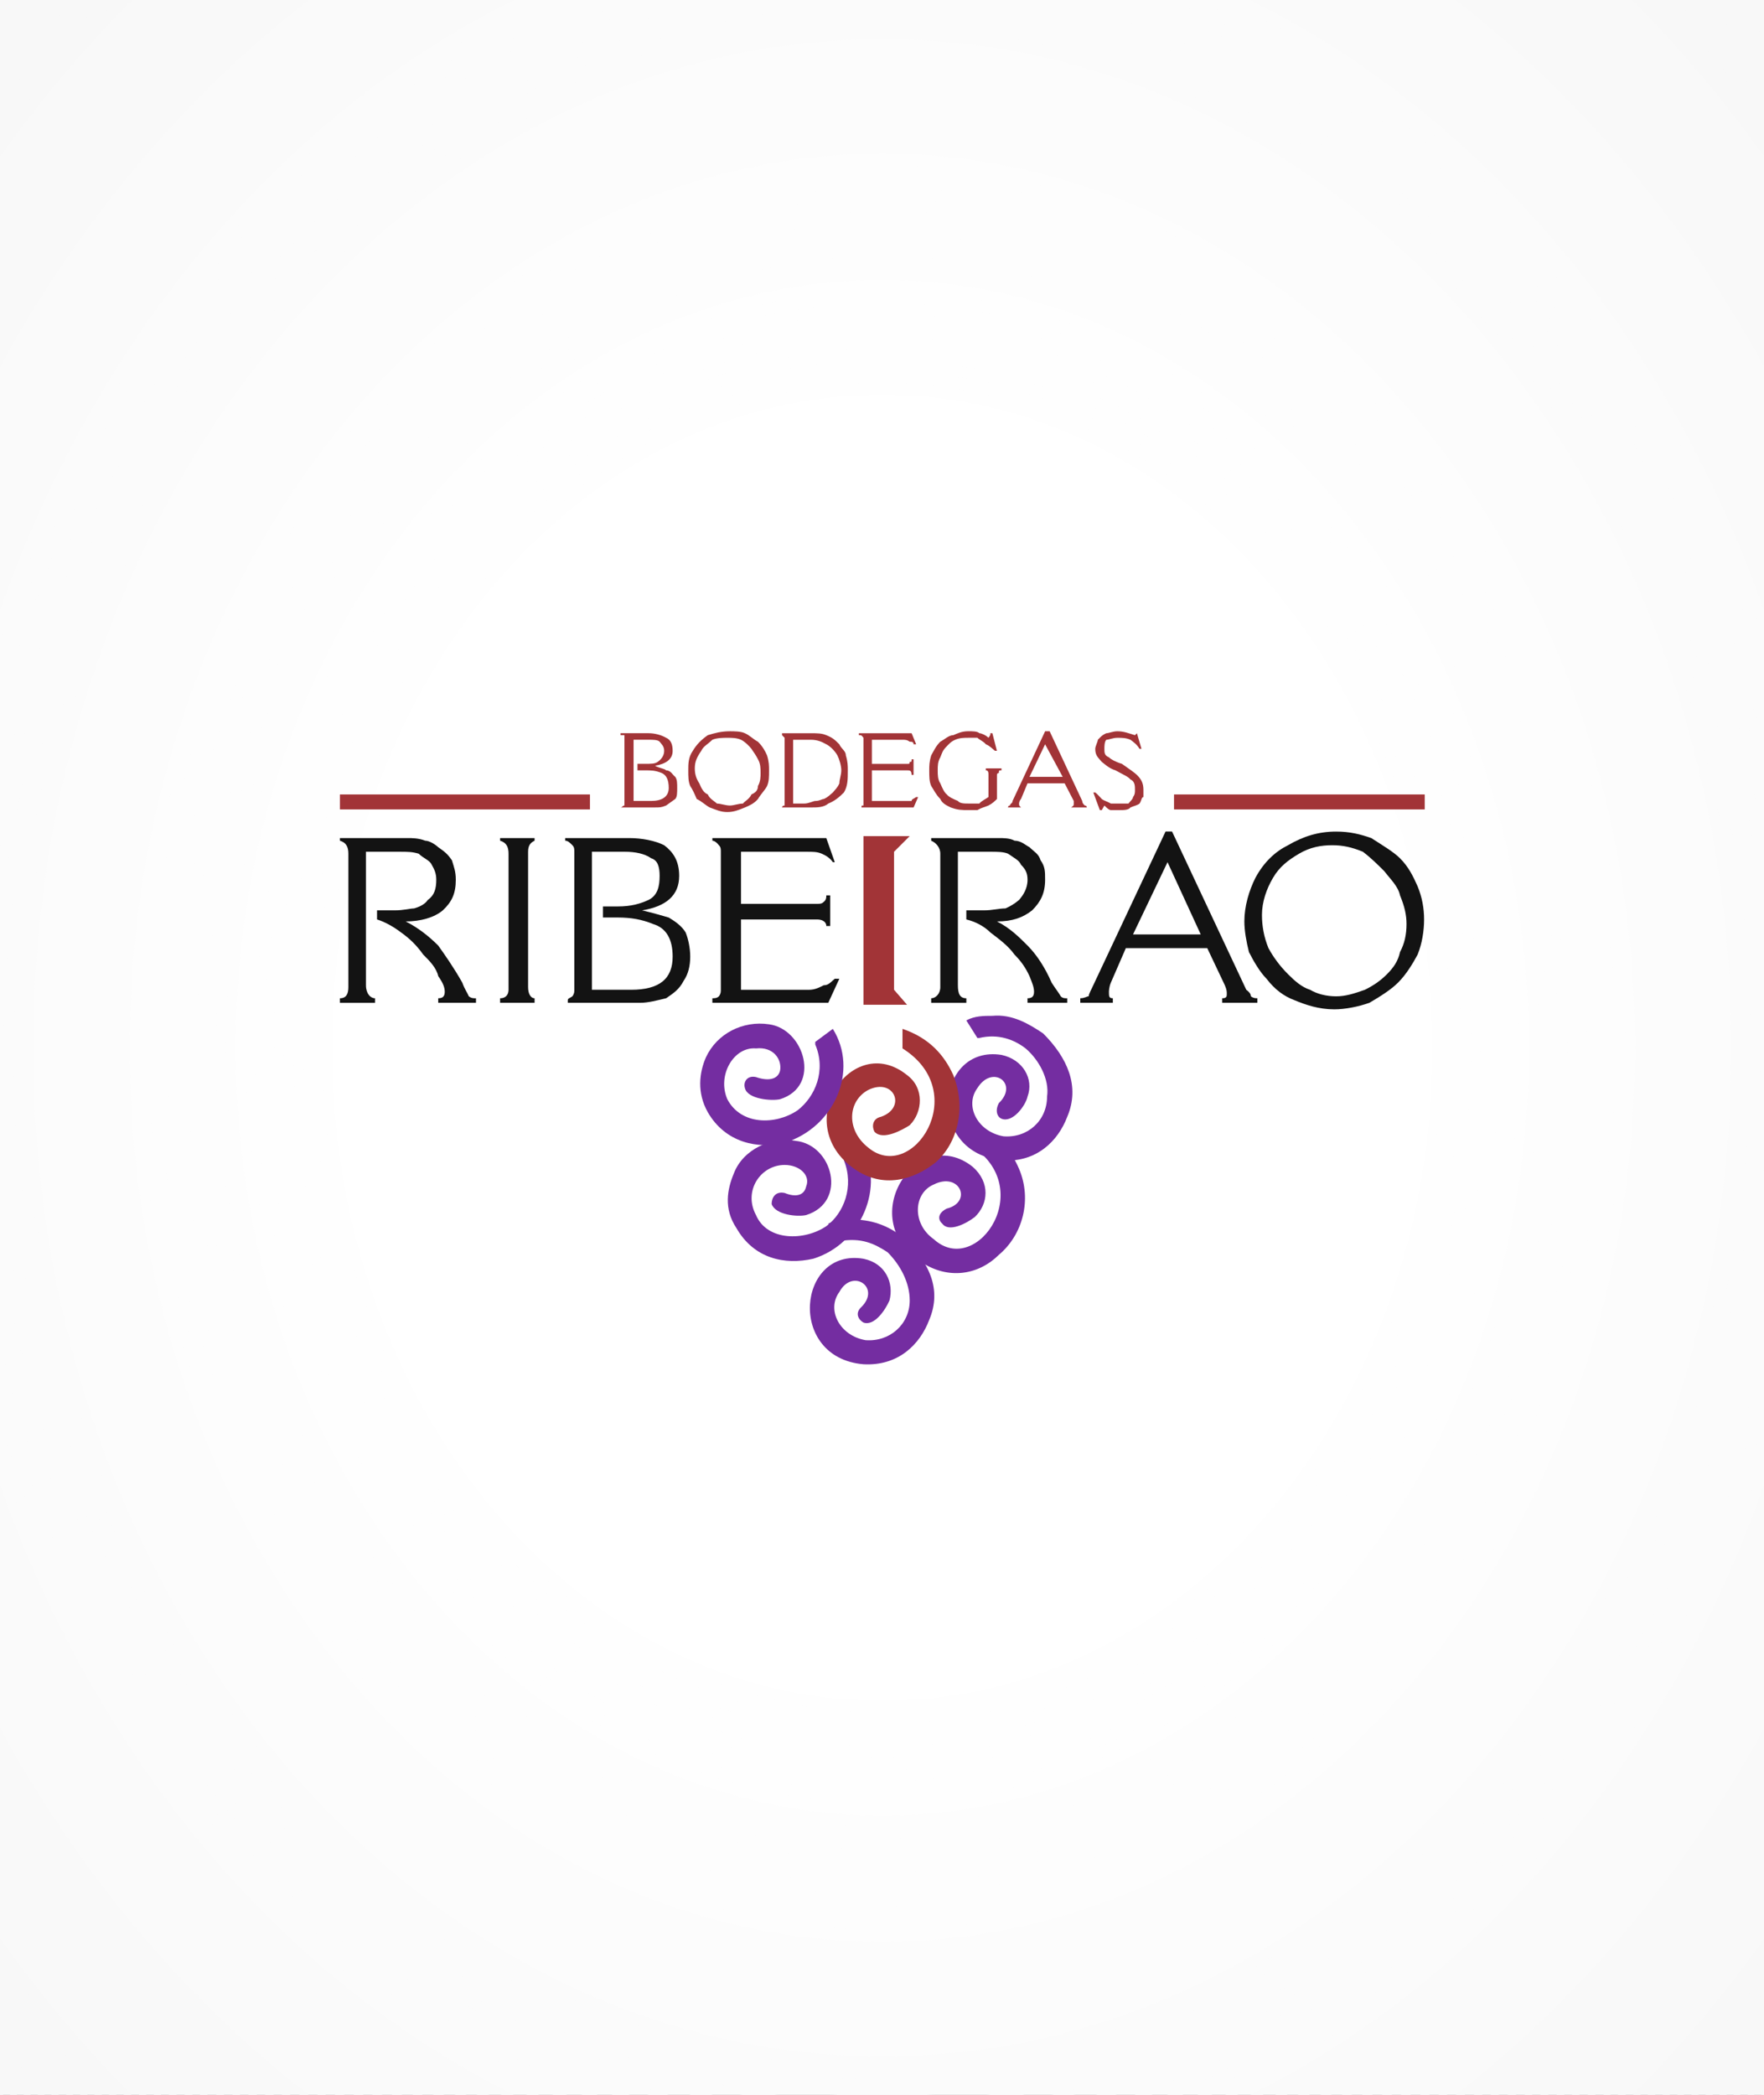 <?xml version="1.0" encoding="utf-8"?>
<!-- Generator: Adobe Illustrator 14.0.0, SVG Export Plug-In . SVG Version: 6.00 Build 43363)  -->
<!DOCTYPE svg PUBLIC "-//W3C//DTD SVG 1.1//EN" "http://www.w3.org/Graphics/SVG/1.1/DTD/svg11.dtd">
<svg version="1.1" id="Capa_1" xmlns="http://www.w3.org/2000/svg" xmlns:xlink="http://www.w3.org/1999/xlink" x="0px" y="0px"
	 width="76.791px" height="91.191px" viewBox="0 0 76.791 91.191" enable-background="new 0 0 76.791 91.191" xml:space="preserve">
<rect x="0" y="0" width="76.791" height="91.191" fill="#808080" stroke="none"/>
<g>
	<g>
		<defs>
			<rect id="SVGID_1_" width="76.791" height="91.191"/>
		</defs>
		<clipPath id="SVGID_2_">
			<use xlink:href="#SVGID_1_"  overflow="visible"/>
		</clipPath>
		<path clip-path="url(#SVGID_2_)" fill-rule="evenodd" clip-rule="evenodd" fill="#FFFFFF" d="M39.033,45.609
			c0-0.425-0.283-0.765-0.624-0.765c-0.369,0-0.624,0.34-0.624,0.765c0,0.397,0.255,0.737,0.624,0.737
			C38.75,46.346,39.033,46.006,39.033,45.609L39.033,45.609z"/>
		<path clip-path="url(#SVGID_2_)" fill-rule="evenodd" clip-rule="evenodd" fill="#FFFFFF" d="M38.835,45.609
			c0,0.256-0.199,0.482-0.425,0.482s-0.425-0.227-0.425-0.482c0-0.283,0.199-0.51,0.425-0.51S38.835,45.326,38.835,45.609
			L38.835,45.609z M39.458,45.609c0-0.708-0.481-1.247-1.048-1.247c-0.595,0-1.049,0.539-1.049,1.247
			c0,0.681,0.454,1.248,1.049,1.248C38.977,46.857,39.458,46.29,39.458,45.609L39.458,45.609z"/>
		<path clip-path="url(#SVGID_2_)" fill-rule="evenodd" clip-rule="evenodd" fill="#FFFFFF" d="M39.231,45.609
			c0,0.539-0.368,0.992-0.822,0.992c-0.482,0-0.851-0.453-0.851-0.992c0-0.566,0.369-0.992,0.851-0.992
			C38.863,44.617,39.231,45.042,39.231,45.609L39.231,45.609z M39.884,45.609c0-0.963-0.681-1.757-1.474-1.757
			c-0.822,0-1.474,0.793-1.474,1.757c0,0.964,0.652,1.729,1.474,1.729C39.203,47.338,39.884,46.573,39.884,45.609L39.884,45.609z"/>
		<path clip-path="url(#SVGID_2_)" fill-rule="evenodd" clip-rule="evenodd" fill="#FFFFFF" d="M39.657,45.609
			c0,0.822-0.567,1.503-1.248,1.503c-0.708,0-1.275-0.681-1.275-1.503c0-0.821,0.567-1.502,1.275-1.502
			C39.09,44.107,39.657,44.788,39.657,45.609L39.657,45.609z M40.28,45.609c0-1.247-0.822-2.239-1.871-2.239
			c-1.049,0-1.899,0.992-1.899,2.239c0,1.248,0.851,2.24,1.899,2.24C39.458,47.849,40.28,46.857,40.28,45.609L40.28,45.609z"/>
		<path clip-path="url(#SVGID_2_)" fill-rule="evenodd" clip-rule="evenodd" fill="#FFFFFF" d="M40.082,45.609
			c0,1.106-0.737,1.984-1.672,1.984c-0.936,0-1.701-0.878-1.701-1.984c0-1.105,0.765-2.012,1.701-2.012
			C39.345,43.597,40.082,44.504,40.082,45.609L40.082,45.609z M40.706,45.609c0-1.53-1.021-2.749-2.296-2.749
			c-1.275,0-2.324,1.219-2.324,2.749c0,1.503,1.049,2.75,2.324,2.75C39.686,48.359,40.706,47.112,40.706,45.609L40.706,45.609z"/>
		<path clip-path="url(#SVGID_2_)" fill-rule="evenodd" clip-rule="evenodd" fill="#FFFFFF" d="M40.507,45.609
			c0,1.361-0.935,2.495-2.097,2.495c-1.162,0-2.098-1.134-2.098-2.495c0-1.389,0.936-2.494,2.098-2.494
			C39.572,43.115,40.507,44.22,40.507,45.609L40.507,45.609z M41.131,45.609c0-1.785-1.219-3.259-2.721-3.259
			s-2.75,1.474-2.75,3.259c0,1.786,1.247,3.232,2.75,3.232S41.131,47.395,41.131,45.609L41.131,45.609z"/>
		<path clip-path="url(#SVGID_2_)" fill-rule="evenodd" clip-rule="evenodd" fill="#FFFFFF" d="M40.933,45.609
			c0,1.645-1.134,2.977-2.523,2.977s-2.523-1.332-2.523-2.977c0-1.672,1.134-3.004,2.523-3.004S40.933,43.937,40.933,45.609
			L40.933,45.609z M41.556,45.609c0-2.069-1.417-3.741-3.146-3.741c-1.757,0-3.146,1.672-3.146,3.741
			c0,2.069,1.389,3.742,3.146,3.742C40.139,49.351,41.556,47.678,41.556,45.609L41.556,45.609z"/>
		<path clip-path="url(#SVGID_2_)" fill-rule="evenodd" clip-rule="evenodd" fill="#FFFFFF" d="M41.357,45.609
			c0,1.928-1.332,3.487-2.948,3.487c-1.644,0-2.948-1.56-2.948-3.487c0-1.927,1.304-3.486,2.948-3.486
			C40.025,42.123,41.357,43.682,41.357,45.609L41.357,45.609z M41.981,45.609c0-2.352-1.616-4.251-3.572-4.251
			c-1.984,0-3.572,1.899-3.572,4.251c0,2.325,1.587,4.225,3.572,4.225C40.365,49.833,41.981,47.934,41.981,45.609L41.981,45.609z"/>
		<path clip-path="url(#SVGID_2_)" fill-rule="evenodd" clip-rule="evenodd" fill="#FFFFFF" d="M41.755,45.609
			c0,2.212-1.503,3.997-3.345,3.997c-1.871,0-3.373-1.785-3.373-3.997c0-2.21,1.502-3.996,3.373-3.996
			C40.252,41.613,41.755,43.398,41.755,45.609L41.755,45.609z M42.406,45.609c0-2.636-1.785-4.733-3.997-4.733
			c-2.211,0-3.997,2.098-3.997,4.733c0,2.608,1.786,4.734,3.997,4.734C40.621,50.343,42.406,48.217,42.406,45.609L42.406,45.609z"/>
		<path clip-path="url(#SVGID_2_)" fill-rule="evenodd" clip-rule="evenodd" fill="#FFFFFF" d="M42.18,45.609
			c0,2.467-1.701,4.479-3.77,4.479c-2.098,0-3.798-2.013-3.798-4.479c0-2.494,1.701-4.507,3.798-4.507
			C40.479,41.102,42.18,43.115,42.18,45.609L42.18,45.609z M42.804,45.609c0-2.891-1.956-5.244-4.394-5.244
			s-4.422,2.353-4.422,5.244c0,2.892,1.984,5.244,4.422,5.244S42.804,48.5,42.804,45.609L42.804,45.609z"/>
		<path clip-path="url(#SVGID_2_)" fill-rule="evenodd" clip-rule="evenodd" fill="#FFFFFF" d="M42.604,45.609
			c0,2.75-1.87,4.989-4.195,4.989c-2.324,0-4.195-2.239-4.195-4.989c0-2.749,1.871-4.988,4.195-4.988
			C40.734,40.621,42.604,42.86,42.604,45.609L42.604,45.609z M43.229,45.609c0-3.174-2.154-5.754-4.819-5.754
			s-4.847,2.58-4.847,5.754c0,3.176,2.183,5.727,4.847,5.727S43.229,48.785,43.229,45.609L43.229,45.609z"/>
		<path clip-path="url(#SVGID_2_)" fill-rule="evenodd" clip-rule="evenodd" fill="#FFFFFF" d="M43.03,45.609
			c0,3.033-2.069,5.472-4.621,5.472s-4.621-2.438-4.621-5.472c0-3.033,2.069-5.499,4.621-5.499S43.03,42.576,43.03,45.609
			L43.03,45.609z M43.653,45.609c0-3.458-2.353-6.236-5.244-6.236c-2.919,0-5.244,2.778-5.244,6.236
			c0,3.431,2.325,6.236,5.244,6.236C41.301,51.845,43.653,49.04,43.653,45.609L43.653,45.609z"/>
		<path clip-path="url(#SVGID_2_)" fill-rule="evenodd" clip-rule="evenodd" fill="#FFFFFF" d="M43.455,45.609
			c0,3.289-2.268,5.981-5.045,5.981s-5.045-2.692-5.045-5.981c0-3.316,2.268-5.98,5.045-5.98S43.455,42.293,43.455,45.609
			L43.455,45.609z M44.079,45.609c0-3.713-2.552-6.746-5.669-6.746c-3.146,0-5.669,3.033-5.669,6.746
			c0,3.714,2.523,6.719,5.669,6.719C41.527,52.328,44.079,49.323,44.079,45.609L44.079,45.609z"/>
		<path clip-path="url(#SVGID_2_)" fill-rule="evenodd" clip-rule="evenodd" fill="#FFFFFF" d="M43.853,45.609
			c0,3.572-2.438,6.492-5.443,6.492c-3.033,0-5.471-2.92-5.471-6.492c0-3.6,2.438-6.491,5.471-6.491
			C41.414,39.118,43.853,42.009,43.853,45.609L43.853,45.609z M44.504,45.609c0-3.996-2.749-7.228-6.094-7.228
			c-3.373,0-6.094,3.232-6.094,7.228c0,3.997,2.721,7.229,6.094,7.229C41.755,52.837,44.504,49.606,44.504,45.609L44.504,45.609z"/>
		<path clip-path="url(#SVGID_2_)" fill-rule="evenodd" clip-rule="evenodd" fill="#FFFFFF" d="M44.277,45.609
			c0,3.855-2.636,6.974-5.868,6.974c-3.26,0-5.896-3.118-5.896-6.974c0-3.854,2.636-7.001,5.896-7.001
			C41.642,38.608,44.277,41.754,44.277,45.609L44.277,45.609z M44.901,45.609c0-4.28-2.892-7.738-6.492-7.738
			s-6.52,3.458-6.52,7.738c0,4.253,2.919,7.739,6.52,7.739S44.901,49.862,44.901,45.609L44.901,45.609z"/>
		<path clip-path="url(#SVGID_2_)" fill-rule="evenodd" clip-rule="evenodd" fill="#FFFFFF" d="M44.702,45.609
			c0,4.139-2.806,7.484-6.292,7.484s-6.321-3.346-6.321-7.484c0-4.138,2.834-7.483,6.321-7.483S44.702,41.471,44.702,45.609
			L44.702,45.609z M45.326,45.609c0-4.563-3.09-8.249-6.917-8.249s-6.945,3.685-6.945,8.249c0,4.536,3.118,8.221,6.945,8.221
			S45.326,50.145,45.326,45.609L45.326,45.609z"/>
		<path clip-path="url(#SVGID_2_)" fill-rule="evenodd" clip-rule="evenodd" fill="#FFFFFF" d="M45.128,45.609
			c0,4.395-3.005,7.966-6.718,7.966s-6.718-3.571-6.718-7.966c0-4.421,3.005-7.993,6.718-7.993S45.128,41.188,45.128,45.609
			L45.128,45.609z M45.751,45.609c0-4.818-3.288-8.73-7.341-8.73c-4.054,0-7.37,3.912-7.37,8.73c0,4.819,3.316,8.731,7.37,8.731
			C42.463,54.34,45.751,50.428,45.751,45.609L45.751,45.609z"/>
		<path clip-path="url(#SVGID_2_)" fill-rule="evenodd" clip-rule="evenodd" fill="#FFFFFF" d="M45.553,45.609
			c0,4.678-3.203,8.477-7.143,8.477s-7.143-3.799-7.143-8.477c0-4.677,3.203-8.475,7.143-8.475S45.553,40.932,45.553,45.609
			L45.553,45.609z M46.177,45.609c0-5.102-3.486-9.24-7.767-9.24c-4.309,0-7.767,4.138-7.767,9.24c0,5.103,3.458,9.213,7.767,9.213
			C42.69,54.822,46.177,50.711,46.177,45.609L46.177,45.609z"/>
		<path clip-path="url(#SVGID_2_)" fill-rule="evenodd" clip-rule="evenodd" fill="#FFFFFF" d="M45.979,45.609
			c0,4.961-3.402,8.986-7.569,8.986c-4.195,0-7.568-4.025-7.568-8.986c0-4.96,3.373-8.985,7.568-8.985
			C42.576,36.624,45.979,40.649,45.979,45.609L45.979,45.609z M46.602,45.609c0-5.385-3.685-9.722-8.192-9.722
			c-4.536,0-8.192,4.337-8.192,9.722c0,5.358,3.656,9.724,8.192,9.724C42.917,55.333,46.602,50.967,46.602,45.609L46.602,45.609z"/>
		<path clip-path="url(#SVGID_2_)" fill-rule="evenodd" clip-rule="evenodd" fill="#FFFFFF" d="M46.375,45.609
			c0,5.216-3.571,9.468-7.965,9.468c-4.422,0-7.994-4.252-7.994-9.468c0-5.244,3.572-9.496,7.994-9.496
			C42.804,36.113,46.375,40.365,46.375,45.609L46.375,45.609z M47.027,45.609c0-5.641-3.855-10.232-8.618-10.232
			s-8.617,4.592-8.617,10.232c0,5.642,3.855,10.233,8.617,10.233S47.027,51.25,47.027,45.609L47.027,45.609z"/>
		<path clip-path="url(#SVGID_2_)" fill-rule="evenodd" clip-rule="evenodd" fill="#FFFFFF" d="M46.8,45.609
			c0,5.5-3.77,9.979-8.39,9.979c-4.649,0-8.419-4.479-8.419-9.979c0-5.527,3.77-9.978,8.419-9.978
			C43.03,35.631,46.8,40.082,46.8,45.609L46.8,45.609z M47.424,45.609c0-5.924-4.025-10.743-9.014-10.743s-9.042,4.819-9.042,10.743
			c0,5.925,4.054,10.716,9.042,10.716S47.424,51.534,47.424,45.609L47.424,45.609z"/>
		<path clip-path="url(#SVGID_2_)" fill-rule="evenodd" clip-rule="evenodd" fill="#FFFFFF" d="M47.226,45.609
			c0,5.783-3.94,10.46-8.816,10.46s-8.816-4.677-8.816-10.46c0-5.782,3.94-10.488,8.816-10.488S47.226,39.827,47.226,45.609
			L47.226,45.609z M47.849,45.609c0-6.208-4.224-11.225-9.439-11.225c-5.216,0-9.468,5.017-9.468,11.225
			c0,6.18,4.252,11.226,9.468,11.226C43.625,56.834,47.849,51.789,47.849,45.609L47.849,45.609z"/>
		<path clip-path="url(#SVGID_2_)" fill-rule="evenodd" clip-rule="evenodd" fill="#FFFFFF" d="M47.65,45.609
			c0,6.066-4.139,10.971-9.241,10.971c-5.103,0-9.241-4.904-9.241-10.971c0-6.065,4.138-10.97,9.241-10.97
			C43.512,34.639,47.65,39.543,47.65,45.609L47.65,45.609z M48.274,45.609c0-6.491-4.422-11.735-9.865-11.735
			c-5.471,0-9.893,5.244-9.893,11.735c0,6.464,4.422,11.708,9.893,11.708C43.853,57.317,48.274,52.073,48.274,45.609L48.274,45.609z
			"/>
		<path clip-path="url(#SVGID_2_)" fill-rule="evenodd" clip-rule="evenodd" fill="#FFFFFF" d="M48.076,45.609
			c0,6.322-4.337,11.48-9.667,11.48c-5.357,0-9.666-5.158-9.666-11.48c0-6.349,4.309-11.48,9.666-11.48
			C43.739,34.129,48.076,39.26,48.076,45.609L48.076,45.609z M48.699,45.609c0-6.746-4.62-12.217-10.29-12.217
			c-5.698,0-10.29,5.471-10.29,12.217c0,6.747,4.592,12.218,10.29,12.218C44.079,57.827,48.699,52.356,48.699,45.609L48.699,45.609z
			"/>
		<path clip-path="url(#SVGID_2_)" fill-rule="evenodd" clip-rule="evenodd" fill="#FFFFFF" d="M48.473,45.609
			c0,6.605-4.507,11.963-10.063,11.963c-5.584,0-10.091-5.357-10.091-11.963c0-6.633,4.507-11.99,10.091-11.99
			C43.966,33.619,48.473,38.976,48.473,45.609L48.473,45.609z M49.125,45.609c0-7.029-4.819-12.727-10.715-12.727
			c-5.924,0-10.715,5.698-10.715,12.727c0,7.03,4.791,12.729,10.715,12.729C44.306,58.337,49.125,52.639,49.125,45.609
			L49.125,45.609z"/>
		<path clip-path="url(#SVGID_2_)" fill-rule="evenodd" clip-rule="evenodd" fill="#FFFFFF" d="M48.897,45.609
			c0,6.889-4.705,12.473-10.488,12.473c-5.811,0-10.517-5.584-10.517-12.473c0-6.888,4.706-12.472,10.517-12.472
			C44.192,33.137,48.897,38.721,48.897,45.609L48.897,45.609z M49.55,45.609c0-7.313-4.989-13.237-11.14-13.237
			c-6.151,0-11.14,5.924-11.14,13.237c0,7.285,4.989,13.21,11.14,13.21C44.561,58.819,49.55,52.894,49.55,45.609L49.55,45.609z"/>
		<path clip-path="url(#SVGID_2_)" fill-rule="evenodd" clip-rule="evenodd" fill="#FFFFFF" d="M49.323,45.609
			c0,7.144-4.876,12.955-10.914,12.955s-10.942-5.812-10.942-12.955c0-7.171,4.904-12.982,10.942-12.982
			S49.323,38.438,49.323,45.609L49.323,45.609z M49.946,45.609c0-7.596-5.158-13.719-11.537-13.719
			c-6.378,0-11.565,6.123-11.565,13.719c0,7.569,5.188,13.72,11.565,13.72C44.788,59.329,49.946,53.178,49.946,45.609L49.946,45.609
			z"/>
		<path clip-path="url(#SVGID_2_)" fill-rule="evenodd" clip-rule="evenodd" fill="#FFFFFF" d="M49.748,45.609
			c0,7.428-5.074,13.465-11.338,13.465c-6.265,0-11.338-6.037-11.338-13.465c0-7.455,5.074-13.464,11.338-13.464
			C44.674,32.145,49.748,38.154,49.748,45.609L49.748,45.609z M50.372,45.609c0-7.852-5.357-14.229-11.962-14.229
			c-6.633,0-11.991,6.378-11.991,14.229c0,7.853,5.357,14.202,11.991,14.202C45.015,59.811,50.372,53.461,50.372,45.609
			L50.372,45.609z"/>
		<path clip-path="url(#SVGID_2_)" fill-rule="evenodd" clip-rule="evenodd" fill="#FFFFFF" d="M50.174,45.609
			c0,7.711-5.272,13.976-11.764,13.976c-6.491,0-11.764-6.265-11.764-13.976c0-7.71,5.272-13.974,11.764-13.974
			C44.901,31.635,50.174,37.899,50.174,45.609L50.174,45.609z M50.797,45.609c0-8.135-5.556-14.711-12.387-14.711
			c-6.86,0-12.387,6.577-12.387,14.711c0,8.136,5.527,14.712,12.387,14.712C45.241,60.321,50.797,53.745,50.797,45.609
			L50.797,45.609z"/>
		<path clip-path="url(#SVGID_2_)" fill-rule="evenodd" clip-rule="evenodd" fill="#FFFFFF" d="M50.599,45.609
			c0,7.994-5.471,14.457-12.189,14.457c-6.747,0-12.189-6.463-12.189-14.457c0-7.993,5.442-14.484,12.189-14.484
			C45.128,31.125,50.599,37.616,50.599,45.609L50.599,45.609z M51.223,45.609c0-8.418-5.755-15.222-12.813-15.222
			c-7.086,0-12.813,6.803-12.813,15.222c0,8.391,5.726,15.223,12.813,15.223C45.468,60.832,51.223,54,51.223,45.609L51.223,45.609z"
			/>
		<path clip-path="url(#SVGID_2_)" fill-rule="evenodd" clip-rule="evenodd" fill="#FFFFFF" d="M50.995,45.609
			c0,8.249-5.641,14.968-12.585,14.968c-6.973,0-12.614-6.719-12.614-14.968c0-8.277,5.641-14.966,12.614-14.966
			C45.354,30.643,50.995,37.332,50.995,45.609L50.995,45.609z M51.647,45.609c0-8.673-5.925-15.732-13.238-15.732
			c-7.313,0-13.238,7.059-13.238,15.732c0,8.675,5.924,15.704,13.238,15.704C45.723,61.313,51.647,54.284,51.647,45.609
			L51.647,45.609z"/>
		<path clip-path="url(#SVGID_2_)" fill-rule="evenodd" clip-rule="evenodd" fill="#FFFFFF" d="M51.421,45.609
			c0,8.533-5.812,15.449-13.011,15.449c-7.2,0-13.04-6.916-13.04-15.449c0-8.56,5.839-15.477,13.04-15.477
			C45.609,30.132,51.421,37.049,51.421,45.609L51.421,45.609z M52.044,45.609c0-8.957-6.094-16.214-13.634-16.214
			c-7.54,0-13.663,7.257-13.663,16.214c0,8.958,6.123,16.215,13.663,16.215C45.95,61.824,52.044,54.567,52.044,45.609L52.044,45.609
			z"/>
		<path clip-path="url(#SVGID_2_)" fill-rule="evenodd" clip-rule="evenodd" fill="#FFFFFF" d="M51.846,45.609
			c0,8.816-6.009,15.96-13.436,15.96c-7.427,0-13.464-7.144-13.464-15.96c0-8.815,6.038-15.958,13.464-15.958
			C45.837,29.65,51.846,36.793,51.846,45.609L51.846,45.609z M52.47,45.609c0-9.24-6.293-16.724-14.06-16.724
			s-14.088,7.484-14.088,16.724c0,9.213,6.321,16.696,14.088,16.696S52.47,54.822,52.47,45.609L52.47,45.609z"/>
		<path clip-path="url(#SVGID_2_)" fill-rule="evenodd" clip-rule="evenodd" fill="#FFFFFF" d="M52.271,45.609
			c0,9.1-6.208,16.47-13.862,16.47c-7.653,0-13.861-7.37-13.861-16.47c0-9.099,6.208-16.469,13.861-16.469
			C46.063,29.14,52.271,36.51,52.271,45.609L52.271,45.609z M52.895,45.609c0-9.524-6.491-17.206-14.485-17.206
			c-8.022,0-14.513,7.682-14.513,17.206c0,9.496,6.491,17.207,14.513,17.207C46.403,62.816,52.895,55.105,52.895,45.609
			L52.895,45.609z"/>
		<path clip-path="url(#SVGID_2_)" fill-rule="evenodd" clip-rule="evenodd" fill="#FFFFFF" d="M52.696,45.609
			c0,9.354-6.406,16.952-14.287,16.952c-7.909,0-14.287-7.598-14.287-16.952c0-9.382,6.378-16.979,14.287-16.979
			C46.29,28.63,52.696,36.227,52.696,45.609L52.696,45.609z M53.32,45.609c0-9.779-6.69-17.716-14.911-17.716
			c-8.249,0-14.91,7.937-14.91,17.716c0,9.78,6.661,17.717,14.91,17.717C46.63,63.326,53.32,55.389,53.32,45.609L53.32,45.609z"/>
		<path clip-path="url(#SVGID_2_)" fill-rule="evenodd" clip-rule="evenodd" fill="#FFFFFF" d="M53.121,45.609
			c0,9.639-6.604,17.462-14.711,17.462c-8.135,0-14.712-7.823-14.712-17.462c0-9.637,6.577-17.461,14.712-17.461
			C46.517,28.148,53.121,35.972,53.121,45.609L53.121,45.609z M53.745,45.609c0-10.063-6.859-18.226-15.335-18.226
			c-8.476,0-15.335,8.164-15.335,18.226c0,10.063,6.86,18.199,15.335,18.199C46.886,63.808,53.745,55.672,53.745,45.609
			L53.745,45.609z"/>
		<path clip-path="url(#SVGID_2_)" fill-rule="evenodd" clip-rule="evenodd" fill="#FFFFFF" d="M53.519,45.609
			c0,9.922-6.775,17.943-15.109,17.943c-8.362,0-15.137-8.021-15.137-17.943c0-9.921,6.775-17.971,15.137-17.971
			C46.743,27.638,53.519,35.688,53.519,45.609L53.519,45.609z M54.17,45.609c0-10.346-7.058-18.708-15.76-18.708
			c-8.702,0-15.761,8.362-15.761,18.708c0,10.318,7.059,18.709,15.761,18.709C47.112,64.318,54.17,55.927,54.17,45.609L54.17,45.609
			z"/>
		<path clip-path="url(#SVGID_2_)" fill-rule="evenodd" clip-rule="evenodd" fill="#FFFFFF" d="M53.943,45.609
			c0,10.177-6.944,18.454-15.534,18.454c-8.589,0-15.562-8.277-15.562-18.454c0-10.204,6.973-18.453,15.562-18.453
			C46.999,27.156,53.943,35.405,53.943,45.609L53.943,45.609z M54.567,45.609c0-10.601-7.229-19.218-16.158-19.218
			s-16.186,8.617-16.186,19.218c0,10.603,7.257,19.191,16.186,19.191S54.567,56.211,54.567,45.609L54.567,45.609z"/>
		<path clip-path="url(#SVGID_2_)" fill-rule="evenodd" clip-rule="evenodd" fill="#FFFFFF" d="M54.369,45.609
			c0,10.46-7.144,18.964-15.959,18.964s-15.959-8.504-15.959-18.964c0-10.488,7.143-18.963,15.959-18.963
			S54.369,35.121,54.369,45.609L54.369,45.609z M54.992,45.609c0-10.885-7.427-19.7-16.583-19.7c-9.184,0-16.611,8.815-16.611,19.7
			c0,10.886,7.427,19.701,16.611,19.701C47.565,65.31,54.992,56.495,54.992,45.609L54.992,45.609z"/>
		<path clip-path="url(#SVGID_2_)" fill-rule="evenodd" clip-rule="evenodd" fill="#FFFFFF" d="M54.794,45.609
			c0,10.744-7.342,19.446-16.384,19.446s-16.384-8.702-16.384-19.446c0-10.743,7.342-19.474,16.384-19.474
			S54.794,34.866,54.794,45.609L54.794,45.609z M55.418,45.609c0-11.168-7.626-20.21-17.008-20.21
			c-9.411,0-17.008,9.042-17.008,20.21c0,11.141,7.597,20.212,17.008,20.212C47.792,65.821,55.418,56.75,55.418,45.609
			L55.418,45.609z"/>
		<path clip-path="url(#SVGID_2_)" fill-rule="evenodd" clip-rule="evenodd" fill="#FFFFFF" d="M55.219,45.609
			c0,11.027-7.54,19.956-16.809,19.956c-9.298,0-16.81-8.929-16.81-19.956c0-11.026,7.512-19.956,16.81-19.956
			C47.679,25.653,55.219,34.583,55.219,45.609L55.219,45.609z M55.843,45.609c0-11.452-7.823-20.721-17.433-20.721
			c-9.638,0-17.433,9.269-17.433,20.721c0,11.424,7.795,20.693,17.433,20.693C48.02,66.302,55.843,57.033,55.843,45.609
			L55.843,45.609z"/>
		<path clip-path="url(#SVGID_2_)" fill-rule="evenodd" clip-rule="evenodd" fill="#FFFFFF" d="M55.616,45.609
			c0,11.282-7.711,20.438-17.207,20.438c-9.524,0-17.235-9.156-17.235-20.438c0-11.31,7.71-20.466,17.235-20.466
			C47.905,25.143,55.616,34.299,55.616,45.609L55.616,45.609z M56.268,45.609c0-11.707-7.993-21.203-17.858-21.203
			s-17.858,9.496-17.858,21.203c0,11.708,7.994,21.204,17.858,21.204S56.268,57.317,56.268,45.609L56.268,45.609z"/>
		<path clip-path="url(#SVGID_2_)" fill-rule="evenodd" clip-rule="evenodd" fill="#FFFFFF" d="M56.041,45.609
			c0,11.565-7.88,20.948-17.631,20.948c-9.751,0-17.66-9.383-17.66-20.948c0-11.565,7.909-20.948,17.66-20.948
			C48.161,24.661,56.041,34.044,56.041,45.609L56.041,45.609z M56.665,45.609c0-11.99-8.164-21.713-18.255-21.713
			s-18.284,9.723-18.284,21.713c0,11.991,8.192,21.686,18.284,21.686S56.665,57.6,56.665,45.609L56.665,45.609z"/>
		<path clip-path="url(#SVGID_2_)" fill-rule="evenodd" clip-rule="evenodd" fill="#FFFFFF" d="M56.467,45.609
			c0,11.85-8.079,21.459-18.057,21.459s-18.085-9.609-18.085-21.459c0-11.848,8.107-21.458,18.085-21.458
			S56.467,33.761,56.467,45.609L56.467,45.609z M57.09,45.609c0-12.273-8.362-22.195-18.68-22.195s-18.708,9.921-18.708,22.195
			c0,12.246,8.391,22.195,18.708,22.195S57.09,57.855,57.09,45.609L57.09,45.609z"/>
		<path clip-path="url(#SVGID_2_)" fill-rule="evenodd" clip-rule="evenodd" fill="#FFFFFF" d="M56.892,45.609
			c0,12.104-8.277,21.94-18.482,21.94s-18.482-9.836-18.482-21.94c0-12.132,8.277-21.968,18.482-21.968S56.892,33.477,56.892,45.609
			L56.892,45.609z M57.516,45.609c0-12.557-8.562-22.705-19.106-22.705c-10.573,0-19.134,10.148-19.134,22.705
			c0,12.529,8.561,22.706,19.134,22.706C48.954,68.315,57.516,58.138,57.516,45.609L57.516,45.609z"/>
		<path clip-path="url(#SVGID_2_)" fill-rule="evenodd" clip-rule="evenodd" fill="#FFFFFF" d="M57.316,45.609
			c0,12.388-8.476,22.451-18.907,22.451c-10.46,0-18.907-10.063-18.907-22.451c0-12.415,8.447-22.45,18.907-22.45
			C48.841,23.159,57.316,33.194,57.316,45.609L57.316,45.609z M57.94,45.609c0-12.812-8.759-23.215-19.531-23.215
			c-10.8,0-19.531,10.403-19.531,23.215c0,12.813,8.731,23.188,19.531,23.188C49.182,68.796,57.94,58.422,57.94,45.609L57.94,45.609
			z"/>
		<path clip-path="url(#SVGID_2_)" fill-rule="evenodd" clip-rule="evenodd" fill="#FFFFFF" d="M57.742,45.609
			c0,12.672-8.674,22.933-19.333,22.933c-10.687,0-19.333-10.261-19.333-22.933c0-12.67,8.646-22.96,19.333-22.96
			C49.068,22.649,57.742,32.938,57.742,45.609L57.742,45.609z M58.365,45.609c0-13.096-8.929-23.697-19.956-23.697
			S18.454,32.513,18.454,45.609c0,13.068,8.929,23.698,19.956,23.698S58.365,58.677,58.365,45.609L58.365,45.609z"/>
		<path clip-path="url(#SVGID_2_)" fill-rule="evenodd" clip-rule="evenodd" fill="#FFFFFF" d="M58.139,45.609
			c0,12.955-8.844,23.443-19.729,23.443c-10.914,0-19.757-10.488-19.757-23.443c0-12.954,8.844-23.442,19.757-23.442
			C49.295,22.167,58.139,32.655,58.139,45.609L58.139,45.609z M58.791,45.609c0-13.379-9.128-24.208-20.381-24.208
			S18.028,32.23,18.028,45.609c0,13.352,9.128,24.18,20.381,24.18S58.791,58.96,58.791,45.609L58.791,45.609z"/>
		<path clip-path="url(#SVGID_2_)" fill-rule="evenodd" clip-rule="evenodd" fill="#FFFFFF" d="M58.564,45.609
			c0,13.21-9.015,23.953-20.155,23.953S18.227,58.819,18.227,45.609c0-13.237,9.042-23.952,20.183-23.952
			S58.564,32.372,58.564,45.609L58.564,45.609z M59.188,45.609c0-13.634-9.298-24.689-20.778-24.689
			c-11.48,0-20.806,11.055-20.806,24.689c0,13.635,9.326,24.69,20.806,24.69C49.89,70.299,59.188,59.244,59.188,45.609
			L59.188,45.609z"/>
		<path clip-path="url(#SVGID_2_)" fill-rule="evenodd" clip-rule="evenodd" fill="#FFFFFF" d="M58.989,45.609
			c0,13.493-9.213,24.436-20.58,24.436S17.83,59.102,17.83,45.609c0-13.521,9.213-24.462,20.58-24.462S58.989,32.088,58.989,45.609
			L58.989,45.609z M59.613,45.609c0-13.917-9.496-25.2-21.204-25.2c-11.735,0-21.231,11.282-21.231,25.2
			c0,13.919,9.496,25.2,21.231,25.2C50.117,70.809,59.613,59.528,59.613,45.609L59.613,45.609z"/>
		<path clip-path="url(#SVGID_2_)" fill-rule="evenodd" clip-rule="evenodd" fill="#FFFFFF" d="M59.414,45.609
			c0,13.777-9.411,24.945-21.004,24.945c-11.622,0-21.005-11.168-21.005-24.945c0-13.776,9.383-24.944,21.005-24.944
			C50.003,20.665,59.414,31.833,59.414,45.609L59.414,45.609z M60.038,45.609c0-14.201-9.694-25.71-21.628-25.71
			c-11.962,0-21.657,11.509-21.657,25.71c0,14.174,9.694,25.683,21.657,25.683C50.344,71.292,60.038,59.783,60.038,45.609
			L60.038,45.609z"/>
		<path clip-path="url(#SVGID_2_)" fill-rule="evenodd" clip-rule="evenodd" fill="#FFFFFF" d="M59.84,45.609
			c0,14.061-9.609,25.428-21.43,25.428c-11.849,0-21.43-11.367-21.43-25.428c0-14.06,9.581-25.455,21.43-25.455
			C50.23,20.154,59.84,31.549,59.84,45.609L59.84,45.609z M60.463,45.609c0-14.484-9.864-26.191-22.053-26.191
			S16.356,31.125,16.356,45.609c0,14.457,9.865,26.192,22.054,26.192S60.463,60.066,60.463,45.609L60.463,45.609z"/>
		<path clip-path="url(#SVGID_2_)" fill-rule="evenodd" clip-rule="evenodd" fill="#FFFFFF" d="M60.236,45.609
			c0,14.315-9.779,25.938-21.827,25.938c-12.076,0-21.855-11.622-21.855-25.938c0-14.343,9.779-25.937,21.855-25.937
			C50.457,19.672,60.236,31.266,60.236,45.609L60.236,45.609z M60.889,45.609c0-14.74-10.063-26.702-22.479-26.702
			S15.931,30.869,15.931,45.609c0,14.74,10.063,26.675,22.479,26.675S60.889,60.349,60.889,45.609L60.889,45.609z"/>
		<path clip-path="url(#SVGID_2_)" fill-rule="evenodd" clip-rule="evenodd" fill="#FFFFFF" d="M60.662,45.609
			c0,14.599-9.95,26.447-22.252,26.447s-22.28-11.849-22.28-26.447c0-14.598,9.978-26.447,22.28-26.447S60.662,31.011,60.662,45.609
			L60.662,45.609z M61.313,45.609c0-15.023-10.262-27.184-22.904-27.184c-12.643,0-22.904,12.161-22.904,27.184
			c0,15.024,10.261,27.185,22.904,27.185C51.052,72.793,61.313,60.633,61.313,45.609L61.313,45.609z"/>
		<path clip-path="url(#SVGID_2_)" fill-rule="evenodd" clip-rule="evenodd" fill="#FFFFFF" d="M61.087,45.609
			c0,14.883-10.148,26.93-22.677,26.93c-12.529,0-22.706-12.047-22.706-26.93c0-14.881,10.176-26.957,22.706-26.957
			C50.938,18.652,61.087,30.728,61.087,45.609L61.087,45.609z M61.711,45.609c0-15.307-10.432-27.694-23.301-27.694
			c-12.897,0-23.329,12.387-23.329,27.694c0,15.279,10.432,27.695,23.329,27.695C51.279,73.304,61.711,60.888,61.711,45.609
			L61.711,45.609z"/>
		<path clip-path="url(#SVGID_2_)" fill-rule="evenodd" clip-rule="evenodd" fill="#FFFFFF" d="M61.512,45.609
			c0,15.138-10.346,27.439-23.102,27.439c-12.756,0-23.103-12.302-23.103-27.439c0-15.165,10.347-27.439,23.103-27.439
			C51.166,18.17,61.512,30.444,61.512,45.609L61.512,45.609z M62.136,45.609c0-15.562-10.63-28.204-23.726-28.204
			c-13.125,0-23.754,12.643-23.754,28.204c0,15.563,10.63,28.177,23.754,28.177C51.506,73.786,62.136,61.171,62.136,45.609
			L62.136,45.609z"/>
		<path clip-path="url(#SVGID_2_)" fill-rule="evenodd" clip-rule="evenodd" fill="#FFFFFF" d="M61.938,45.609
			c0,15.421-10.545,27.922-23.528,27.922c-13.011,0-23.527-12.501-23.527-27.922c0-15.448,10.516-27.949,23.527-27.949
			C51.393,17.66,61.938,30.161,61.938,45.609L61.938,45.609z M62.561,45.609c0-15.845-10.828-28.686-24.151-28.686
			c-13.351,0-24.151,12.841-24.151,28.686c0,15.846,10.8,28.688,24.151,28.688C51.732,74.296,62.561,61.455,62.561,45.609
			L62.561,45.609z"/>
		<path clip-path="url(#SVGID_2_)" fill-rule="evenodd" clip-rule="evenodd" fill="#FEFEFE" d="M62.362,45.609
			c0,15.704-10.743,28.432-23.953,28.432c-13.238,0-23.953-12.728-23.953-28.432c0-15.704,10.715-28.431,23.953-28.431
			C51.619,17.178,62.362,29.905,62.362,45.609L62.362,45.609z M62.986,45.609c0-16.128-10.999-29.196-24.577-29.196
			c-13.578,0-24.576,13.068-24.576,29.196c0,16.102,10.998,29.169,24.576,29.169C51.987,74.778,62.986,61.71,62.986,45.609
			L62.986,45.609z"/>
		<path clip-path="url(#SVGID_2_)" fill-rule="evenodd" clip-rule="evenodd" fill="#FEFEFE" d="M62.759,45.609
			c0,15.988-10.885,28.942-24.349,28.942S14.032,61.597,14.032,45.609c0-15.987,10.914-28.941,24.378-28.941
			S62.759,29.622,62.759,45.609L62.759,45.609z M63.411,45.609c0-16.412-11.196-29.678-25.001-29.678
			c-13.805,0-25.001,13.266-25.001,29.678c0,16.385,11.197,29.68,25.001,29.68C52.215,75.289,63.411,61.994,63.411,45.609
			L63.411,45.609z"/>
		<path clip-path="url(#SVGID_2_)" fill-rule="evenodd" clip-rule="evenodd" fill="#FEFEFE" d="M63.185,45.609
			c0,16.243-11.084,29.424-24.775,29.424c-13.691,0-24.803-13.181-24.803-29.424c0-16.271,11.112-29.452,24.803-29.452
			C52.101,16.157,63.185,29.338,63.185,45.609L63.185,45.609z M63.808,45.609c0-16.667-11.366-30.188-25.398-30.188
			S12.983,28.942,12.983,45.609c0,16.668,11.395,30.189,25.427,30.189S63.808,62.277,63.808,45.609L63.808,45.609z"/>
		<path clip-path="url(#SVGID_2_)" fill-rule="evenodd" clip-rule="evenodd" fill="#FEFEFE" d="M63.609,45.609
			c0,16.526-11.281,29.935-25.2,29.935c-13.918,0-25.2-13.408-25.2-29.935c0-16.525,11.282-29.934,25.2-29.934
			C52.328,15.675,63.609,29.083,63.609,45.609L63.609,45.609z M64.233,45.609c0-16.951-11.565-30.699-25.824-30.699
			c-14.287,0-25.852,13.748-25.852,30.699c0,16.952,11.565,30.672,25.852,30.672C52.668,76.281,64.233,62.561,64.233,45.609
			L64.233,45.609z"/>
		<path clip-path="url(#SVGID_2_)" fill-rule="evenodd" clip-rule="evenodd" fill="#FEFEFE" d="M64.035,45.609
			c0,16.81-11.48,30.416-25.625,30.416c-14.173,0-25.625-13.606-25.625-30.416c0-16.809,11.452-30.443,25.625-30.443
			C52.555,15.166,64.035,28.8,64.035,45.609L64.035,45.609z M64.658,45.609c0-17.234-11.764-31.181-26.249-31.181
			c-14.513,0-26.277,13.946-26.277,31.181c0,17.207,11.764,31.182,26.277,31.182C52.895,76.791,64.658,62.816,64.658,45.609
			L64.658,45.609z"/>
		<path clip-path="url(#SVGID_2_)" fill-rule="evenodd" clip-rule="evenodd" fill="#FEFEFE" d="M64.46,45.609
			c0,17.065-11.679,30.927-26.05,30.927c-14.4,0-26.05-13.861-26.05-30.927c0-17.092,11.65-30.925,26.05-30.925
			C52.781,14.684,64.46,28.517,64.46,45.609L64.46,45.609z M65.084,45.609c0-17.489-11.935-31.691-26.674-31.691
			c-14.74,0-26.674,14.202-26.674,31.691c0,17.49,11.934,31.663,26.674,31.663C53.149,77.272,65.084,63.099,65.084,45.609
			L65.084,45.609z"/>
		<path clip-path="url(#SVGID_2_)" fill-rule="evenodd" clip-rule="evenodd" fill="#FEFEFE" d="M64.856,45.609
			c0,17.349-11.849,31.437-26.447,31.437c-14.627,0-26.476-14.088-26.476-31.437c0-17.376,11.849-31.436,26.476-31.436
			C53.008,14.173,64.856,28.233,64.856,45.609L64.856,45.609z M65.509,45.609c0-17.773-12.132-32.173-27.099-32.173
			c-14.967,0-27.099,14.4-27.099,32.173c0,17.773,12.132,32.174,27.099,32.174C53.377,77.783,65.509,63.382,65.509,45.609
			L65.509,45.609z"/>
		<path clip-path="url(#SVGID_2_)" fill-rule="evenodd" clip-rule="evenodd" fill="#FEFEFE" d="M65.282,45.609
			c0,17.632-12.019,31.919-26.873,31.919c-14.854,0-26.901-14.287-26.901-31.919c0-17.631,12.047-31.946,26.901-31.946
			C53.264,13.663,65.282,27.978,65.282,45.609L65.282,45.609z M65.935,45.609c0-18.056-12.331-32.683-27.525-32.683
			S10.885,27.553,10.885,45.609c0,18.029,12.331,32.684,27.524,32.684S65.935,63.638,65.935,45.609L65.935,45.609z"/>
		<path clip-path="url(#SVGID_2_)" fill-rule="evenodd" clip-rule="evenodd" fill="#FEFEFE" d="M65.707,45.609
			c0,17.915-12.217,32.429-27.297,32.429c-15.08,0-27.326-14.514-27.326-32.429c0-17.915,12.246-32.428,27.326-32.428
			C53.49,13.181,65.707,27.694,65.707,45.609L65.707,45.609z M66.331,45.609c0-18.34-12.501-33.193-27.921-33.193
			c-15.449,0-27.95,14.854-27.95,33.193c0,18.313,12.501,33.166,27.95,33.166C53.83,78.775,66.331,63.921,66.331,45.609
			L66.331,45.609z"/>
		<path clip-path="url(#SVGID_2_)" fill-rule="evenodd" clip-rule="evenodd" fill="#FEFEFE" d="M66.133,45.609
			c0,18.171-12.416,32.911-27.723,32.911S10.687,63.78,10.687,45.609c0-18.198,12.416-32.938,27.723-32.938
			S66.133,27.411,66.133,45.609L66.133,45.609z M66.756,45.609c0-18.595-12.699-33.675-28.346-33.675
			c-15.676,0-28.375,15.081-28.375,33.675c0,18.596,12.699,33.676,28.375,33.676C54.057,79.285,66.756,64.205,66.756,45.609
			L66.756,45.609z"/>
		<path clip-path="url(#SVGID_2_)" fill-rule="evenodd" clip-rule="evenodd" fill="#FDFDFD" d="M66.558,45.609
			c0,18.454-12.614,33.421-28.148,33.421c-15.562,0-28.148-14.967-28.148-33.421c0-18.453,12.586-33.42,28.148-33.42
			C53.943,12.189,66.558,27.156,66.558,45.609L66.558,45.609z M67.182,45.609c0-18.878-12.897-34.186-28.772-34.186
			c-15.902,0-28.771,15.307-28.771,34.186c0,18.879,12.869,34.158,28.771,34.158C54.284,79.767,67.182,64.488,67.182,45.609
			L67.182,45.609z"/>
		<path clip-path="url(#SVGID_2_)" fill-rule="evenodd" clip-rule="evenodd" fill="#FDFDFD" d="M66.983,45.609
			c0,18.737-12.813,33.932-28.574,33.932c-15.789,0-28.573-15.194-28.573-33.932c0-18.736,12.784-33.93,28.573-33.93
			C54.17,11.679,66.983,26.873,66.983,45.609L66.983,45.609z M67.606,45.609c0-19.162-13.067-34.667-29.197-34.667
			c-16.129,0-29.197,15.505-29.197,34.667c0,19.135,13.068,34.668,29.197,34.668C54.539,80.277,67.606,64.744,67.606,45.609
			L67.606,45.609z"/>
		<path clip-path="url(#SVGID_2_)" fill-rule="evenodd" clip-rule="evenodd" fill="#FDFDFD" d="M67.38,45.609
			c0,18.992-12.954,34.413-28.97,34.413c-16.016,0-28.999-15.421-28.999-34.413c0-19.02,12.983-34.44,28.999-34.44
			C54.426,11.168,67.38,26.589,67.38,45.609L67.38,45.609z M68.032,45.609c0-19.445-13.267-35.177-29.623-35.177
			S8.788,26.164,8.788,45.609c0,19.418,13.266,35.179,29.622,35.179S68.032,65.027,68.032,45.609L68.032,45.609z"/>
		<path clip-path="url(#SVGID_2_)" fill-rule="evenodd" clip-rule="evenodd" fill="#FDFDFD" d="M67.805,45.609
			c0,19.276-13.152,34.924-29.395,34.924S8.986,64.885,8.986,45.609c0-19.303,13.181-34.922,29.424-34.922
			S67.805,26.306,67.805,45.609L67.805,45.609z M68.429,45.609c0-19.7-13.437-35.688-30.019-35.688S8.362,25.909,8.362,45.609
			c0,19.701,13.465,35.66,30.047,35.66S68.429,65.31,68.429,45.609L68.429,45.609z"/>
		<path clip-path="url(#SVGID_2_)" fill-rule="evenodd" clip-rule="evenodd" fill="#FDFDFD" d="M68.23,45.609
			c0,19.56-13.352,35.405-29.821,35.405S8.561,65.168,8.561,45.609c0-19.559,13.379-35.433,29.849-35.433S68.23,26.05,68.23,45.609
			L68.23,45.609z M68.854,45.609c0-19.984-13.635-36.169-30.444-36.169c-16.838,0-30.473,16.186-30.473,36.169
			c0,19.956,13.635,36.171,30.473,36.171C55.219,81.78,68.854,65.565,68.854,45.609L68.854,45.609z"/>
		<path clip-path="url(#SVGID_2_)" fill-rule="evenodd" clip-rule="evenodd" fill="#FDFDFD" d="M68.655,45.609
			c0,19.843-13.55,35.915-30.246,35.915c-16.725,0-30.246-16.072-30.246-35.915c0-19.842,13.521-35.915,30.246-35.915
			C55.105,9.694,68.655,25.767,68.655,45.609L68.655,45.609z M69.279,45.609c0-20.267-13.833-36.68-30.87-36.68
			c-17.064,0-30.897,16.413-30.897,36.68c0,20.24,13.833,36.652,30.897,36.652C55.446,82.261,69.279,65.849,69.279,45.609
			L69.279,45.609z"/>
		<path clip-path="url(#SVGID_2_)" fill-rule="evenodd" clip-rule="evenodd" fill="#FDFDFD" d="M69.08,45.609
			c0,20.098-13.747,36.426-30.67,36.426c-16.951,0-30.671-16.328-30.671-36.426c0-20.125,13.72-36.425,30.671-36.425
			C55.333,9.184,69.08,25.483,69.08,45.609L69.08,45.609z M69.704,45.609c0-20.522-14.003-37.162-31.294-37.162
			S7.115,25.086,7.115,45.609c0,20.523,14.003,37.163,31.294,37.163S69.704,66.132,69.704,45.609L69.704,45.609z"/>
		<path clip-path="url(#SVGID_2_)" fill-rule="evenodd" clip-rule="evenodd" fill="#FDFDFD" d="M69.506,45.609
			c0,20.382-13.946,36.907-31.096,36.907c-17.178,0-31.096-16.525-31.096-36.907C7.313,25.2,21.232,8.674,38.41,8.674
			C55.56,8.674,69.506,25.2,69.506,45.609L69.506,45.609z M70.129,45.609c0-20.806-14.201-37.672-31.719-37.672
			S6.69,24.803,6.69,45.609c0,20.807,14.202,37.673,31.72,37.673S70.129,66.416,70.129,45.609L70.129,45.609z"/>
		<path clip-path="url(#SVGID_2_)" fill-rule="evenodd" clip-rule="evenodd" fill="#FDFDFD" d="M69.902,45.609
			c0,20.665-14.088,37.418-31.493,37.418S6.889,66.274,6.889,45.609c0-20.664,14.116-37.417,31.521-37.417
			S69.902,24.945,69.902,45.609L69.902,45.609z M70.555,45.609c0-21.089-14.4-38.182-32.145-38.182S6.265,24.52,6.265,45.609
			c0,21.062,14.4,38.155,32.145,38.155S70.555,66.67,70.555,45.609L70.555,45.609z"/>
		<path clip-path="url(#SVGID_2_)" fill-rule="evenodd" clip-rule="evenodd" fill="#FDFDFD" d="M70.328,45.609
			c0,20.948-14.287,37.899-31.918,37.899S6.463,66.557,6.463,45.609c0-20.948,14.315-37.927,31.946-37.927
			S70.328,24.661,70.328,45.609L70.328,45.609z M70.951,45.609c0-21.373-14.569-38.664-32.542-38.664
			c-18,0-32.57,17.292-32.57,38.664c0,21.346,14.57,38.665,32.57,38.665C56.382,84.274,70.951,66.955,70.951,45.609L70.951,45.609z"
			/>
		<path clip-path="url(#SVGID_2_)" fill-rule="evenodd" clip-rule="evenodd" fill="#FDFDFD" d="M70.753,45.609
			c0,21.204-14.485,38.41-32.343,38.41c-17.887,0-32.343-17.206-32.343-38.41C6.066,24.378,20.523,7.2,38.41,7.2
			C56.268,7.2,70.753,24.378,70.753,45.609L70.753,45.609z M71.377,45.609c0-21.628-14.769-39.174-32.967-39.174
			c-18.227,0-32.995,17.546-32.995,39.174c0,21.629,14.769,39.146,32.995,39.146C56.608,84.755,71.377,67.238,71.377,45.609
			L71.377,45.609z"/>
		<path clip-path="url(#SVGID_2_)" fill-rule="evenodd" clip-rule="evenodd" fill="#FCFCFC" d="M71.178,45.609
			c0,21.487-14.683,38.92-32.768,38.92c-18.113,0-32.769-17.433-32.769-38.92C5.641,24.123,20.296,6.69,38.41,6.69
			C56.495,6.69,71.178,24.123,71.178,45.609L71.178,45.609z M71.802,45.609c0-21.911-14.938-39.656-33.392-39.656
			S4.989,23.698,4.989,45.609c0,21.912,14.967,39.657,33.42,39.657S71.802,67.521,71.802,45.609L71.802,45.609z"/>
		<path clip-path="url(#SVGID_2_)" fill-rule="evenodd" clip-rule="evenodd" fill="#FCFCFC" d="M71.604,45.609
			c0,21.771-14.882,39.402-33.194,39.402c-18.34,0-33.194-17.632-33.194-39.402c0-21.77,14.854-39.429,33.194-39.429
			C56.722,6.18,71.604,23.839,71.604,45.609L71.604,45.609z M72.227,45.609c0-22.195-15.137-40.167-33.817-40.167
			S4.592,23.414,4.592,45.609c0,22.167,15.137,40.167,33.817,40.167S72.227,67.776,72.227,45.609L72.227,45.609z"/>
		<path clip-path="url(#SVGID_2_)" fill-rule="evenodd" clip-rule="evenodd" fill="#FCFCFC" d="M72,45.609
			c0,22.025-15.023,39.912-33.59,39.912S4.791,67.634,4.791,45.609c0-22.053,15.052-39.911,33.619-39.911S72,23.556,72,45.609
			L72,45.609z M72.652,45.609c0-22.45-15.336-40.677-34.243-40.677c-18.907,0-34.243,18.227-34.243,40.677
			c0,22.451,15.335,40.649,34.243,40.649C57.316,86.258,72.652,68.06,72.652,45.609L72.652,45.609z"/>
		<path clip-path="url(#SVGID_2_)" fill-rule="evenodd" clip-rule="evenodd" fill="#FCFCFC" d="M72.426,45.609
			c0,22.31-15.223,40.395-34.016,40.395S4.366,67.918,4.366,45.609c0-22.336,15.25-40.421,34.044-40.421
			S72.426,23.272,72.426,45.609L72.426,45.609z M73.077,45.609c0-22.733-15.533-41.159-34.667-41.159
			c-19.162,0-34.667,18.425-34.667,41.159c0,22.734,15.505,41.159,34.667,41.159C57.544,86.768,73.077,68.343,73.077,45.609
			L73.077,45.609z"/>
		<path clip-path="url(#SVGID_2_)" fill-rule="evenodd" clip-rule="evenodd" fill="#FCFCFC" d="M72.851,45.609
			c0,22.593-15.421,40.904-34.441,40.904c-19.021,0-34.469-18.312-34.469-40.904c0-22.592,15.449-40.903,34.469-40.903
			C57.43,4.706,72.851,23.017,72.851,45.609L72.851,45.609z M73.475,45.609c0-23.017-15.704-41.669-35.065-41.669
			c-19.389,0-35.093,18.652-35.093,41.669c0,22.989,15.704,41.642,35.093,41.642C57.771,87.25,73.475,68.598,73.475,45.609
			L73.475,45.609z"/>
		<path clip-path="url(#SVGID_2_)" fill-rule="evenodd" clip-rule="evenodd" fill="#FCFCFC" d="M73.275,45.609
			c0,22.876-15.618,41.415-34.866,41.415c-19.275,0-34.866-18.539-34.866-41.415c0-22.875,15.591-41.414,34.866-41.414
			C57.657,4.195,73.275,22.734,73.275,45.609L73.275,45.609z M73.899,45.609c0-23.3-15.902-42.151-35.49-42.151
			c-19.616,0-35.518,18.851-35.518,42.151c0,23.273,15.902,42.151,35.518,42.151C57.997,87.76,73.899,68.882,73.899,45.609
			L73.899,45.609z"/>
		<path clip-path="url(#SVGID_2_)" fill-rule="evenodd" clip-rule="evenodd" fill="#FCFCFC" d="M73.701,45.609
			c0,23.131-15.817,41.896-35.292,41.896c-19.502,0-35.292-18.766-35.292-41.896c0-23.159,15.789-41.924,35.292-41.924
			C57.884,3.685,73.701,22.45,73.701,45.609L73.701,45.609z M74.324,45.609c0-23.555-16.072-42.661-35.915-42.661
			S2.495,22.054,2.495,45.609c0,23.557,16.073,42.662,35.915,42.662S74.324,69.166,74.324,45.609L74.324,45.609z"/>
		<path clip-path="url(#SVGID_2_)" fill-rule="evenodd" clip-rule="evenodd" fill="#FCFCFC" d="M74.126,45.609
			c0,23.415-15.987,42.407-35.716,42.407S2.693,69.024,2.693,45.609c0-23.414,15.987-42.406,35.716-42.406
			S74.126,22.195,74.126,45.609L74.126,45.609z M74.75,45.609c0-23.839-16.271-43.171-36.34-43.171
			c-20.069,0-36.34,19.332-36.34,43.171c0,23.84,16.271,43.144,36.34,43.144C58.479,88.752,74.75,69.449,74.75,45.609L74.75,45.609z
			"/>
		<path clip-path="url(#SVGID_2_)" fill-rule="evenodd" clip-rule="evenodd" fill="#FCFCFC" d="M74.523,45.609
			c0,23.698-16.158,42.889-36.114,42.889c-19.956,0-36.142-19.19-36.142-42.889c0-23.697,16.186-42.916,36.142-42.916
			C58.365,2.693,74.523,21.912,74.523,45.609L74.523,45.609z M75.175,45.609c0-24.123-16.469-43.653-36.765-43.653
			c-20.296,0-36.765,19.53-36.765,43.653c0,24.095,16.469,43.654,36.765,43.654C58.706,89.263,75.175,69.704,75.175,45.609
			L75.175,45.609z"/>
		<path clip-path="url(#SVGID_2_)" fill-rule="evenodd" clip-rule="evenodd" fill="#FCFCFC" d="M74.948,45.609
			c0,23.953-16.355,43.398-36.539,43.398c-20.183,0-36.567-19.445-36.567-43.398c0-23.98,16.384-43.398,36.567-43.398
			C58.593,2.211,74.948,21.628,74.948,45.609L74.948,45.609z M75.572,45.609c0-24.377-16.64-44.163-37.163-44.163
			c-20.551,0-37.19,19.786-37.19,44.163c0,24.379,16.639,44.136,37.19,44.136C58.933,89.745,75.572,69.988,75.572,45.609
			L75.572,45.609z"/>
		<path clip-path="url(#SVGID_2_)" fill-rule="evenodd" clip-rule="evenodd" fill="#FBFBFB" d="M75.373,45.609
			c0,24.236-16.554,43.909-36.963,43.909c-20.438,0-36.964-19.673-36.964-43.909c0-24.264,16.526-43.908,36.964-43.908
			C58.819,1.701,75.373,21.345,75.373,45.609L75.373,45.609z M75.997,45.609c0-24.661-16.838-44.645-37.587-44.645
			c-20.778,0-37.616,19.984-37.616,44.645c0,24.662,16.838,44.646,37.616,44.646C59.159,90.255,75.997,70.271,75.997,45.609
			L75.997,45.609z"/>
		<path clip-path="url(#SVGID_2_)" fill-rule="evenodd" clip-rule="evenodd" fill="#FBFBFB" d="M75.799,45.609
			C75.799,70.129,59.046,90,38.41,90C17.745,90,1.021,70.129,1.021,45.609C1.021,21.09,17.745,1.19,38.41,1.19
			C59.046,1.19,75.799,21.09,75.799,45.609L75.799,45.609z M76.422,45.609c0-24.944-17.008-45.155-38.012-45.155
			c-21.005,0-38.041,20.211-38.041,45.155c0,24.917,17.036,45.156,38.041,45.156C59.414,90.765,76.422,70.526,76.422,45.609
			L76.422,45.609z"/>
		<path clip-path="url(#SVGID_2_)" fill-rule="evenodd" clip-rule="evenodd" fill="#FBFBFB" d="M76.224,45.609
			c0,24.804-16.951,44.901-37.814,44.901c-20.891,0-37.814-20.098-37.814-44.901c0-24.803,16.923-44.9,37.814-44.9
			C59.272,0.708,76.224,20.806,76.224,45.609L76.224,45.609z M76.848,45.609c0-25.228-17.206-45.666-38.438-45.666
			c-21.231,0-38.438,20.438-38.438,45.666c0,25.2,17.207,45.639,38.438,45.639C59.642,91.248,76.848,70.809,76.848,45.609
			L76.848,45.609z"/>
		<path clip-path="url(#SVGID_2_)" fill-rule="evenodd" clip-rule="evenodd" fill="#FBFBFB" d="M76.621,45.609
			c0,25.059-17.094,45.383-38.211,45.383c-21.118,0-38.239-20.324-38.239-45.383c0-25.086,17.121-45.411,38.239-45.411
			C59.527,0.198,76.621,20.523,76.621,45.609L76.621,45.609z M77.272,45.609c0-25.483-17.404-46.147-38.863-46.147
			S-0.453,20.126-0.453,45.609c0,25.484,17.404,46.148,38.863,46.148S77.272,71.093,77.272,45.609L77.272,45.609z"/>
		<path clip-path="url(#SVGID_2_)" fill-rule="evenodd" clip-rule="evenodd" fill="#FBFBFB" d="M77.046,45.609
			c0,25.342-17.291,45.894-38.636,45.894c-21.345,0-38.665-20.552-38.665-45.894c0-25.341,17.32-45.893,38.665-45.893
			C59.755-0.284,77.046,20.268,77.046,45.609L77.046,45.609z M77.698,45.609c0-25.767-17.604-46.658-39.289-46.658
			c-21.713,0-39.288,20.891-39.288,46.658c0,25.768,17.575,46.631,39.288,46.631C60.095,92.24,77.698,71.376,77.698,45.609
			L77.698,45.609z"/>
		<path clip-path="url(#SVGID_2_)" fill-rule="evenodd" clip-rule="evenodd" fill="#FBFBFB" d="M77.471,45.609
			c0,25.626-17.489,46.403-39.061,46.403S-0.68,71.235-0.68,45.609c0-25.625,17.518-46.403,39.09-46.403
			S77.471,19.984,77.471,45.609L77.471,45.609z M78.095,45.609c0-26.05-17.773-47.14-39.685-47.14
			c-21.94,0-39.713,21.09-39.713,47.14c0,26.022,17.773,47.141,39.713,47.141C60.321,92.75,78.095,71.631,78.095,45.609
			L78.095,45.609z"/>
		<path clip-path="url(#SVGID_2_)" fill-rule="evenodd" clip-rule="evenodd" fill="#FBFBFB" d="M77.896,45.609
			c0,25.881-17.688,46.886-39.487,46.886c-21.827,0-39.487-21.005-39.487-46.886c0-25.908,17.66-46.913,39.487-46.913
			C60.208-1.304,77.896,19.701,77.896,45.609L77.896,45.609z M78.52,45.609c0-26.333-17.972-47.65-40.11-47.65
			c-22.167,0-40.139,21.316-40.139,47.65c0,26.306,17.972,47.651,40.139,47.651C60.548,93.26,78.52,71.915,78.52,45.609
			L78.52,45.609z"/>
		<path clip-path="url(#SVGID_2_)" fill-rule="evenodd" clip-rule="evenodd" fill="#FBFBFB" d="M78.321,45.609
			c0,26.164-17.887,47.396-39.912,47.396c-22.054,0-39.912-21.231-39.912-47.396c0-26.191,17.858-47.395,39.912-47.395
			C60.435-1.786,78.321,19.417,78.321,45.609L78.321,45.609z M78.945,45.609c0-26.588-18.142-48.16-40.536-48.16
			c-22.394,0-40.536,21.572-40.536,48.16c0,26.59,18.142,48.133,40.536,48.133C60.804,93.742,78.945,72.199,78.945,45.609
			L78.945,45.609z"/>
		<path clip-path="url(#SVGID_2_)" fill-rule="evenodd" clip-rule="evenodd" fill="#FBFBFB" d="M78.747,45.609
			c0,26.447-18.057,47.878-40.337,47.878c-22.28,0-40.337-21.431-40.337-47.878c0-26.447,18.057-47.905,40.337-47.905
			C60.69-2.296,78.747,19.162,78.747,45.609L78.747,45.609z M79.37,45.609c0-26.872-18.34-48.642-40.96-48.642
			s-40.96,21.77-40.96,48.642c0,26.845,18.34,48.643,40.96,48.643S79.37,72.454,79.37,45.609L79.37,45.609z"/>
		<path clip-path="url(#SVGID_2_)" fill-rule="evenodd" clip-rule="evenodd" fill="#FBFBFB" d="M79.144,45.609
			c0,26.731-18.227,48.388-40.734,48.388S-2.353,72.34-2.353,45.609c0-26.73,18.255-48.387,40.762-48.387
			S79.144,18.879,79.144,45.609L79.144,45.609z M79.796,45.609c0-27.155-18.539-49.152-41.386-49.152
			c-22.875,0-41.386,21.997-41.386,49.152c0,27.128,18.51,49.125,41.386,49.125C61.257,94.734,79.796,72.737,79.796,45.609
			L79.796,45.609z"/>
		<path clip-path="url(#SVGID_2_)" fill-rule="evenodd" clip-rule="evenodd" fill="#FBFBFB" d="M79.568,45.609
			c0,26.986-18.425,48.898-41.159,48.898S-2.778,72.595-2.778,45.609c0-27.014,18.454-48.897,41.188-48.897
			S79.568,18.595,79.568,45.609L79.568,45.609z M80.192,45.609c0-27.411-18.709-49.634-41.783-49.634
			c-23.103,0-41.811,22.224-41.811,49.634c0,27.411,18.708,49.635,41.811,49.635C61.483,95.244,80.192,73.02,80.192,45.609
			L80.192,45.609z"/>
		<path clip-path="url(#SVGID_2_)" fill-rule="evenodd" clip-rule="evenodd" fill="#FAFAFA" d="M79.994,45.609
			c0,27.27-18.624,49.38-41.584,49.38c-22.989,0-41.613-22.11-41.613-49.38c0-27.297,18.624-49.407,41.613-49.407
			C61.37-3.798,79.994,18.312,79.994,45.609L79.994,45.609z M80.617,45.609c0-27.694-18.906-50.145-42.208-50.145
			c-23.329,0-42.236,22.451-42.236,50.145c0,27.695,18.907,50.146,42.236,50.146C61.711,95.754,80.617,73.304,80.617,45.609
			L80.617,45.609z"/>
		<path clip-path="url(#SVGID_2_)" fill-rule="evenodd" clip-rule="evenodd" fill="#FAFAFA" d="M80.419,45.609
			c0,27.554-18.822,49.891-42.009,49.891C15.194,95.5-3.6,73.163-3.6,45.609C-3.6,18.057,15.194-4.28,38.41-4.28
			C61.597-4.28,80.419,18.057,80.419,45.609L80.419,45.609z M81.043,45.609c0-27.978-19.077-50.655-42.633-50.655
			S-4.252,17.631-4.252,45.609c0,27.95,19.105,50.627,42.662,50.627S81.043,73.559,81.043,45.609L81.043,45.609z"/>
		<path clip-path="url(#SVGID_2_)" fill-rule="evenodd" clip-rule="evenodd" fill="#FAFAFA" d="M80.845,45.609
			c0,27.837-19.021,50.372-42.435,50.372c-23.442,0-42.435-22.535-42.435-50.372c0-27.836,18.992-50.399,42.435-50.399
			C61.824-4.791,80.845,17.773,80.845,45.609L80.845,45.609z M81.468,45.609c0-28.261-19.275-51.137-43.058-51.137
			S-4.648,17.348-4.648,45.609c0,28.233,19.275,51.138,43.058,51.138S81.468,73.842,81.468,45.609L81.468,45.609z"/>
		<path clip-path="url(#SVGID_2_)" fill-rule="evenodd" clip-rule="evenodd" fill="#FAFAFA" d="M81.27,45.609
			c0,28.092-19.19,50.883-42.86,50.883S-4.45,73.701-4.45,45.609c0-28.119,19.19-50.881,42.86-50.881S81.27,17.49,81.27,45.609
			L81.27,45.609z M81.894,45.609c0-28.516-19.475-51.646-43.484-51.646S-5.074,17.093-5.074,45.609
			c0,28.517,19.474,51.619,43.483,51.619S81.894,74.125,81.894,45.609L81.894,45.609z"/>
		<path clip-path="url(#SVGID_2_)" fill-rule="evenodd" clip-rule="evenodd" fill="#FAFAFA" d="M81.666,45.609
			c0,28.375-19.36,51.393-43.256,51.393S-4.875,73.984-4.875,45.609c0-28.375,19.389-51.392,43.285-51.392
			S81.666,17.234,81.666,45.609L81.666,45.609z M82.318,45.609C82.318,16.81,62.646-6.52,38.41-6.52
			C14.145-6.52-5.499,16.81-5.499,45.609c0,28.801,19.644,52.13,43.909,52.13C62.646,97.739,82.318,74.41,82.318,45.609
			L82.318,45.609z"/>
		<path clip-path="url(#SVGID_2_)" fill-rule="evenodd" clip-rule="evenodd" fill="#FAFAFA" d="M82.092,45.609
			c0,28.659-19.56,51.875-43.682,51.875c-24.151,0-43.71-23.216-43.71-51.875c0-28.658,19.559-51.902,43.71-51.902
			C62.532-6.293,82.092,16.951,82.092,45.609L82.092,45.609z M82.715,45.609c0-29.083-19.842-52.639-44.305-52.639
			c-24.491,0-44.334,23.556-44.334,52.639c0,29.056,19.843,52.64,44.334,52.64C62.873,98.249,82.715,74.665,82.715,45.609
			L82.715,45.609z"/>
		<path clip-path="url(#SVGID_2_)" fill-rule="evenodd" clip-rule="evenodd" fill="#FAFAFA" d="M82.517,45.609
			c0,28.914-19.758,52.385-44.107,52.385c-24.378,0-44.107-23.471-44.107-52.385c0-28.941,19.729-52.384,44.107-52.384
			C62.759-6.775,82.517,16.667,82.517,45.609L82.517,45.609z M83.141,45.609c0-29.338-20.013-53.149-44.731-53.149
			S-6.35,16.271-6.35,45.609c0,29.339,20.041,53.122,44.759,53.122S83.141,74.948,83.141,45.609L83.141,45.609z"/>
		<path clip-path="url(#SVGID_2_)" fill-rule="evenodd" clip-rule="evenodd" fill="#FAFAFA" d="M82.942,45.609
			c0,29.197-19.956,52.866-44.533,52.866c-24.604,0-44.532-23.669-44.532-52.866c0-29.225,19.928-52.894,44.532-52.894
			C62.986-7.285,82.942,16.384,82.942,45.609L82.942,45.609z M83.565,45.609c0-29.622-20.211-53.631-45.156-53.631
			S-6.774,15.987-6.774,45.609c0,29.623,20.239,53.632,45.184,53.632S83.565,75.232,83.565,45.609L83.565,45.609z"/>
		<path clip-path="url(#SVGID_2_)" fill-rule="evenodd" clip-rule="evenodd" fill="#FAFAFA" d="M83.367,45.609
			c0,29.48-20.126,53.377-44.958,53.377S-6.548,75.089-6.548,45.609c0-29.48,20.126-53.376,44.958-53.376
			S83.367,16.129,83.367,45.609L83.367,45.609z M83.991,45.609c0-29.905-20.41-54.141-45.582-54.141S-7.171,15.704-7.171,45.609
			c0,29.878,20.41,54.114,45.581,54.114S83.991,75.487,83.991,45.609L83.991,45.609z"/>
		<path clip-path="url(#SVGID_2_)" fill-rule="evenodd" clip-rule="evenodd" fill="#FAFAFA" d="M83.764,45.609
			c0,29.765-20.296,53.887-45.354,53.887S-6.973,75.374-6.973,45.609c0-29.763,20.325-53.886,45.383-53.886
			S83.764,15.846,83.764,45.609L83.764,45.609z M84.416,45.609c0-30.188-20.608-54.623-46.006-54.623
			c-25.427,0-46.006,24.435-46.006,54.623c0,30.161,20.58,54.624,46.006,54.624C63.808,100.233,84.416,75.77,84.416,45.609
			L84.416,45.609z"/>
		<path clip-path="url(#SVGID_2_)" fill-rule="evenodd" clip-rule="evenodd" fill="#F9F9F9" d="M84.189,45.609
			c0,30.02-20.495,54.369-45.78,54.369c-25.285,0-45.808-24.35-45.808-54.369c0-30.047,20.523-54.396,45.808-54.396
			C63.694-8.788,84.189,15.562,84.189,45.609L84.189,45.609z M84.813,45.609c0-30.443-20.777-55.133-46.403-55.133
			c-25.653,0-46.432,24.69-46.432,55.133c0,30.444,20.778,55.135,46.432,55.135C64.035,100.744,84.813,76.053,84.813,45.609
			L84.813,45.609z"/>
		<path clip-path="url(#SVGID_2_)" fill-rule="evenodd" clip-rule="evenodd" fill="#F9F9F9" d="M84.614,45.609
			c0,30.303-20.692,54.879-46.205,54.879c-25.54,0-46.233-24.576-46.233-54.879C-7.823,15.307,12.87-9.27,38.41-9.27
			C63.922-9.27,84.614,15.307,84.614,45.609L84.614,45.609z M85.238,45.609c0-30.727-20.977-55.644-46.829-55.644
			c-25.88,0-46.857,24.917-46.857,55.644c0,30.729,20.977,55.616,46.857,55.616C64.262,101.225,85.238,76.337,85.238,45.609
			L85.238,45.609z"/>
		<path clip-path="url(#SVGID_2_)" fill-rule="evenodd" clip-rule="evenodd" fill="#F9F9F9" d="M85.04,45.609
			c0,30.586-20.892,55.361-46.63,55.361c-25.767,0-46.63-24.775-46.63-55.361c0-30.585,20.863-55.389,46.63-55.389
			C64.148-9.78,85.04,15.023,85.04,45.609L85.04,45.609z M85.663,45.609c0-31.011-21.146-56.125-47.253-56.125
			S-8.872,14.598-8.872,45.609c0,30.983,21.175,56.127,47.282,56.127S85.663,76.592,85.663,45.609L85.663,45.609z"/>
		<path clip-path="url(#SVGID_2_)" fill-rule="evenodd" clip-rule="evenodd" fill="#F9F9F9" d="M85.465,45.609
			c0,30.842-21.062,55.871-47.055,55.871S-8.646,76.451-8.646,45.609c0-30.869,21.062-55.87,47.055-55.87
			S85.465,14.74,85.465,45.609L85.465,45.609z M86.089,45.609c0-31.266-21.346-56.636-47.679-56.636
			c-26.334,0-47.679,25.37-47.679,56.636c0,31.267,21.345,56.608,47.679,56.608C64.743,102.217,86.089,76.875,86.089,45.609
			L86.089,45.609z"/>
		<path clip-path="url(#SVGID_2_)" fill-rule="evenodd" clip-rule="evenodd" fill="#F9F9F9" d="M85.89,45.609
			c0,31.125-21.26,56.382-47.48,56.382s-47.48-25.257-47.48-56.382c0-31.152,21.26-56.381,47.48-56.381S85.89,14.457,85.89,45.609
			L85.89,45.609z M86.514,45.609c0-31.549-21.543-57.118-48.104-57.118c-26.561,0-48.104,25.568-48.104,57.118
			c0,31.55,21.543,57.118,48.104,57.118C64.971,102.727,86.514,77.159,86.514,45.609L86.514,45.609z"/>
		<path clip-path="url(#SVGID_2_)" fill-rule="evenodd" clip-rule="evenodd" fill="#F9F9F9" d="M86.287,45.609
			c0,31.408-21.431,56.863-47.877,56.863c-26.447,0-47.905-25.455-47.905-56.863c0-31.407,21.458-56.891,47.905-56.891
			C64.856-11.282,86.287,14.202,86.287,45.609L86.287,45.609z M86.938,45.609c0-31.833-21.741-57.628-48.529-57.628
			c-26.816,0-48.529,25.795-48.529,57.628c0,31.806,21.713,57.629,48.529,57.629C65.197,103.238,86.938,77.415,86.938,45.609
			L86.938,45.609z"/>
		<path clip-path="url(#SVGID_2_)" fill-rule="evenodd" clip-rule="evenodd" fill="#F9F9F9" d="M86.712,45.609
			c0,31.691-21.628,57.374-48.302,57.374c-26.702,0-48.331-25.683-48.331-57.374c0-31.691,21.628-57.373,48.331-57.373
			C65.084-11.764,86.712,13.918,86.712,45.609L86.712,45.609z M87.336,45.609c0-32.116-21.912-58.138-48.926-58.138
			c-27.042,0-48.954,26.022-48.954,58.138c0,32.089,21.912,58.11,48.954,58.11C65.424,103.719,87.336,77.698,87.336,45.609
			L87.336,45.609z"/>
		<path clip-path="url(#SVGID_2_)" fill-rule="evenodd" clip-rule="evenodd" fill="#F9F9F9" d="M87.138,45.609
			c0,31.947-21.827,57.855-48.728,57.855c-26.929,0-48.728-25.908-48.728-57.855c0-31.974,21.798-57.883,48.728-57.883
			C65.311-12.274,87.138,13.635,87.138,45.609L87.138,45.609z M87.761,45.609c0-32.371-22.082-58.62-49.351-58.62
			S-10.97,13.238-10.97,45.609c0,32.372,22.11,58.621,49.379,58.621S87.761,77.981,87.761,45.609L87.761,45.609z"/>
		<path clip-path="url(#SVGID_2_)" fill-rule="evenodd" clip-rule="evenodd" fill="#F9F9F9" d="M87.563,45.609
			c0,32.23-22.025,58.366-49.153,58.366c-27.156,0-49.153-26.136-49.153-58.366c0-32.229,21.997-58.365,49.153-58.365
			C65.537-12.756,87.563,13.379,87.563,45.609L87.563,45.609z M88.187,45.609c0-32.655-22.281-59.13-49.777-59.13
			c-27.496,0-49.805,26.476-49.805,59.13c0,32.655,22.309,59.103,49.805,59.103C65.905,104.711,88.187,78.264,88.187,45.609
			L88.187,45.609z"/>
		<path clip-path="url(#SVGID_2_)" fill-rule="evenodd" clip-rule="evenodd" fill="#F9F9F9" d="M87.987,45.609
			c0,32.514-22.195,58.876-49.578,58.876c-27.383,0-49.578-26.362-49.578-58.876c0-32.513,22.195-58.875,49.578-58.875
			C65.792-13.266,87.987,13.096,87.987,45.609L87.987,45.609z M88.611,45.609c0-32.938-22.479-59.612-50.202-59.612
			c-27.723,0-50.202,26.674-50.202,59.612c0,32.911,22.479,59.613,50.202,59.613C66.133,105.222,88.611,78.52,88.611,45.609
			L88.611,45.609z"/>
		<path clip-path="url(#SVGID_2_)" fill-rule="evenodd" clip-rule="evenodd" fill="#F9F9F9" d="M88.385,45.609
			c0,32.769-22.365,59.358-49.975,59.358c-27.609,0-50.003-26.59-50.003-59.358c0-32.796,22.394-59.385,50.003-59.385
			C66.02-13.776,88.385,12.813,88.385,45.609L88.385,45.609z M89.036,45.609c0-33.222-22.677-60.123-50.626-60.123
			c-27.978,0-50.627,26.901-50.627,60.123c0,33.194,22.649,60.123,50.627,60.123C66.359,105.732,89.036,78.803,89.036,45.609
			L89.036,45.609z"/>
		<path clip-path="url(#SVGID_2_)" fill-rule="evenodd" clip-rule="evenodd" fill="#F8F8F8" d="M88.81,45.609
			c0,33.053-22.563,59.868-50.4,59.868s-50.428-26.815-50.428-59.868c0-33.08,22.592-59.867,50.428-59.867
			S88.81,12.529,88.81,45.609L88.81,45.609z M89.462,45.609c0-33.477-22.876-60.633-51.052-60.633
			c-28.205,0-51.052,27.156-51.052,60.633c0,33.478,22.847,60.605,51.052,60.605C66.586,106.214,89.462,79.086,89.462,45.609
			L89.462,45.609z"/>
		<path clip-path="url(#SVGID_2_)" fill-rule="evenodd" clip-rule="evenodd" fill="#F8F8F8" d="M89.235,45.609
			c0,33.336-22.763,60.351-50.826,60.351c-28.091,0-50.854-27.015-50.854-60.351c0-33.335,22.762-60.377,50.854-60.377
			C66.473-14.769,89.235,12.274,89.235,45.609L89.235,45.609z M89.858,45.609c0-33.76-23.046-61.114-51.449-61.114
			c-28.432,0-51.477,27.354-51.477,61.114c0,33.761,23.045,61.115,51.477,61.115C66.813,106.724,89.858,79.37,89.858,45.609
			L89.858,45.609z"/>
		<path clip-path="url(#SVGID_2_)" fill-rule="evenodd" clip-rule="evenodd" fill="#F8F8F8" d="M89.66,45.609
			c0,33.619-22.961,60.86-51.25,60.86c-28.318,0-51.25-27.241-51.25-60.86c0-33.618,22.933-60.859,51.25-60.859
			C66.699-15.25,89.66,11.991,89.66,45.609L89.66,45.609z M90.284,45.609c0-34.043-23.216-61.625-51.875-61.625
			c-28.658,0-51.902,27.581-51.902,61.625c0,34.017,23.244,61.598,51.902,61.598C67.068,107.207,90.284,79.625,90.284,45.609
			L90.284,45.609z"/>
		<path clip-path="url(#SVGID_2_)" fill-rule="evenodd" clip-rule="evenodd" fill="#F8F8F8" d="M90.085,45.609
			c0,33.875-23.131,61.37-51.675,61.37c-28.545,0-51.676-27.495-51.676-61.37c0-33.902,23.131-61.37,51.676-61.37
			C66.954-15.761,90.085,11.707,90.085,45.609L90.085,45.609z M90.709,45.609c0-34.299-23.414-62.106-52.299-62.106
			S-13.89,11.31-13.89,45.609c0,34.3,23.414,62.107,52.299,62.107S90.709,79.909,90.709,45.609L90.709,45.609z"/>
		<path clip-path="url(#SVGID_2_)" fill-rule="evenodd" clip-rule="evenodd" fill="#F8F8F8" d="M90.511,45.609
			c0,34.158-23.329,61.853-52.101,61.853c-28.771,0-52.101-27.694-52.101-61.853c0-34.186,23.329-61.88,52.101-61.88
			C67.182-16.271,90.511,11.423,90.511,45.609L90.511,45.609z M91.134,45.609c0-34.582-23.612-62.617-52.724-62.617
			c-29.14,0-52.725,28.035-52.725,62.617c0,34.583,23.584,62.618,52.725,62.618C67.521,108.227,91.134,80.192,91.134,45.609
			L91.134,45.609z"/>
		<path clip-path="url(#SVGID_2_)" fill-rule="evenodd" clip-rule="evenodd" fill="#F8F8F8" d="M90.907,45.609
			c0,34.441-23.499,62.362-52.498,62.362S-14.116,80.05-14.116,45.609c0-34.44,23.527-62.362,52.526-62.362
			S90.907,11.168,90.907,45.609L90.907,45.609z M91.56,45.609c0-34.866-23.812-63.127-53.15-63.127
			c-29.367,0-53.149,28.261-53.149,63.127c0,34.838,23.783,63.1,53.149,63.1C67.748,108.708,91.56,80.447,91.56,45.609L91.56,45.609
			z"/>
		<path clip-path="url(#SVGID_2_)" fill-rule="evenodd" clip-rule="evenodd" fill="#F8F8F8" d="M91.333,45.609
			c0,34.725-23.698,62.845-52.923,62.845c-29.253,0-52.951-28.12-52.951-62.845c0-34.724,23.698-62.872,52.951-62.872
			C67.635-17.263,91.333,10.885,91.333,45.609L91.333,45.609z M91.956,45.609C91.956,10.46,67.975-18,38.41-18
			C8.816-18-15.165,10.46-15.165,45.609c0,35.122,23.981,63.61,53.575,63.61C67.975,109.219,91.956,80.731,91.956,45.609
			L91.956,45.609z"/>
		<path clip-path="url(#SVGID_2_)" fill-rule="evenodd" clip-rule="evenodd" fill="#F8F8F8" d="M91.758,45.609
			c0,34.98-23.896,63.354-53.348,63.354c-29.48,0-53.376-28.374-53.376-63.354c0-35.007,23.896-63.354,53.376-63.354
			C67.861-17.745,91.758,10.602,91.758,45.609L91.758,45.609z M92.382,45.609c0-35.404-24.151-64.119-53.972-64.119
			c-29.82,0-54,28.715-54,64.119c0,35.405,24.18,64.092,54,64.092C68.23,109.701,92.382,81.014,92.382,45.609L92.382,45.609z"/>
		<path clip-path="url(#SVGID_2_)" fill-rule="evenodd" clip-rule="evenodd" fill="#F8F8F8" d="M92.183,45.609
			c0,35.264-24.065,63.865-53.773,63.865c-29.707,0-53.773-28.602-53.773-63.865c0-35.263,24.066-63.864,53.773-63.864
			C68.117-18.255,92.183,10.346,92.183,45.609L92.183,45.609z M92.807,45.609c0-35.688-24.35-64.601-54.397-64.601
			S-16.016,9.921-16.016,45.609c0,35.688,24.378,64.603,54.425,64.603S92.807,81.297,92.807,45.609L92.807,45.609z"/>
		<path clip-path="url(#SVGID_2_)" fill-rule="evenodd" clip-rule="evenodd" fill="#F8F8F8" d="M92.608,45.609
			c0,35.547-24.265,64.347-54.199,64.347s-54.198-28.8-54.198-64.347c0-35.546,24.264-64.375,54.198-64.375
			S92.608,10.063,92.608,45.609L92.608,45.609z M93.231,45.609c0-35.971-24.548-65.111-54.822-65.111s-54.822,29.14-54.822,65.111
			c0,35.943,24.548,65.112,54.822,65.112S93.231,81.552,93.231,45.609L93.231,45.609z"/>
		<path clip-path="url(#SVGID_2_)" fill-rule="evenodd" clip-rule="evenodd" fill="#F7F7F7" d="M93.033,45.609
			c0,35.802-24.463,64.857-54.624,64.857s-54.624-29.056-54.624-64.857c0-35.83,24.463-64.856,54.624-64.856
			S93.033,9.779,93.033,45.609L93.033,45.609z M93.43,45.609c0-36.113-24.633-65.366-55.02-65.366
			c-30.416,0-55.049,29.253-55.049,65.366c0,36.086,24.633,65.339,55.049,65.339C68.797,110.948,93.43,81.695,93.43,45.609
			L93.43,45.609z"/>
	</g>
	<path fill-rule="evenodd" clip-rule="evenodd" fill="#A23437" d="M29.48,34.299c0,0.198,0,0.396-0.085,0.482
		c-0.113,0.085-0.284,0.198-0.397,0.283c-0.198,0.085-0.283,0.085-0.482,0.085h-1.502l0,0c0.085,0,0.085-0.085,0.17-0.085v-0.085
		v-2.778c0,0,0-0.085,0-0.199c-0.085,0-0.085,0-0.17,0v-0.085h1.219c0.283,0,0.567,0.085,0.765,0.199
		c0.199,0.085,0.284,0.283,0.284,0.567c0,0.368-0.284,0.567-0.766,0.652c0.199,0.113,0.397,0.113,0.482,0.198
		c0.199,0,0.284,0.199,0.397,0.284C29.48,33.931,29.48,34.101,29.48,34.299L29.48,34.299L29.48,34.299z M29.112,34.299
		c0-0.369-0.113-0.567-0.312-0.652c-0.284-0.113-0.454-0.113-0.737-0.113h-0.312V33.25h0.312c0.283,0,0.453,0,0.567-0.085
		c0.17-0.114,0.283-0.284,0.283-0.482c0-0.199-0.113-0.284-0.198-0.397c-0.085-0.085-0.284-0.085-0.482-0.085h-0.652v2.665h0.765
		C28.8,34.866,29.112,34.696,29.112,34.299L29.112,34.299L29.112,34.299z M33.478,33.534c0,0.284,0,0.482-0.085,0.681
		c-0.085,0.17-0.284,0.368-0.397,0.567c-0.17,0.198-0.369,0.283-0.567,0.368c-0.284,0.114-0.482,0.199-0.766,0.199
		c-0.283,0-0.454-0.085-0.765-0.199c-0.17-0.085-0.369-0.283-0.567-0.368c-0.085-0.199-0.17-0.397-0.284-0.567
		c-0.085-0.199-0.085-0.397-0.085-0.681c0-0.283,0-0.567,0.198-0.85c0.17-0.284,0.369-0.482,0.652-0.681
		c0.283-0.085,0.567-0.17,0.963-0.17c0.17,0,0.482,0,0.652,0.085c0.198,0.085,0.396,0.284,0.567,0.369
		c0.198,0.198,0.312,0.397,0.397,0.595C33.478,33.166,33.478,33.335,33.478,33.534L33.478,33.534L33.478,33.534z M33.109,33.647
		c0-0.198,0-0.396-0.113-0.595c-0.085-0.17-0.17-0.283-0.284-0.454c-0.085-0.113-0.283-0.312-0.454-0.396
		c-0.198-0.085-0.396-0.085-0.595-0.085c-0.17,0-0.454,0-0.652,0.085c-0.198,0.198-0.397,0.283-0.482,0.482
		c-0.198,0.283-0.283,0.482-0.283,0.765c0,0.284,0.085,0.482,0.198,0.652c0.085,0.199,0.17,0.397,0.369,0.482
		c0.085,0.199,0.283,0.284,0.396,0.397c0.17,0,0.369,0.085,0.567,0.085c0.17,0,0.369-0.085,0.567-0.085
		c0.085-0.113,0.283-0.198,0.368-0.397c0.199-0.085,0.284-0.198,0.284-0.368C33.109,34.016,33.109,33.817,33.109,33.647
		L33.109,33.647L33.109,33.647z M36.907,33.534c0,0.397,0,0.681-0.17,0.964c-0.198,0.198-0.397,0.369-0.68,0.482
		c-0.199,0.17-0.482,0.17-0.766,0.17h-1.247l0,0c0,0,0-0.085,0.113-0.085c0-0.085,0-0.085,0-0.085v-2.778v-0.085
		c-0.113-0.114-0.113-0.114-0.113-0.114v-0.085h1.247c0.284,0,0.482,0,0.68,0.085c0.284,0.114,0.369,0.199,0.567,0.397
		c0.085,0.198,0.283,0.284,0.283,0.482C36.907,33.166,36.907,33.335,36.907,33.534L36.907,33.534L36.907,33.534z M36.624,33.534
		c0-0.198-0.085-0.482-0.17-0.652c-0.113-0.198-0.312-0.397-0.482-0.482c-0.198-0.113-0.396-0.198-0.68-0.198h-0.765v2.778h0.482
		c0.198,0,0.396-0.113,0.482-0.113c0.198,0,0.283-0.085,0.368-0.085c0.199-0.085,0.284-0.199,0.397-0.284
		c0.085-0.113,0.198-0.198,0.284-0.397C36.539,33.931,36.624,33.732,36.624,33.534L36.624,33.534z M39.969,34.696l-0.198,0.454
		h-2.268l0,0c0-0.085,0-0.085,0.085-0.085v-0.085v-2.778v-0.085c-0.085-0.114-0.085-0.114-0.199-0.114v-0.085h2.296l0.198,0.482
		h-0.113c0-0.113-0.085-0.113-0.17-0.113c-0.113-0.085-0.199-0.085-0.313-0.085h-1.332v1.049h1.531c0.113,0,0.113,0,0.113-0.085
		c0.085,0,0.085,0,0.085-0.114h0.085v0.681h-0.085c0-0.199-0.085-0.199-0.198-0.199h-1.531v1.333h1.332c0.199,0,0.313,0,0.397,0
		c0-0.085,0.085-0.085,0.198-0.17H39.969L39.969,34.696z M43.597,33.534c-0.113,0-0.113,0-0.113,0.113
		c-0.085,0-0.085,0.085-0.085,0.085v1.049c-0.085,0.085-0.198,0.198-0.368,0.283c-0.198,0.085-0.283,0.085-0.482,0.199
		c-0.113,0-0.283,0-0.396,0c-0.283,0-0.453,0-0.766-0.114c-0.17-0.085-0.368-0.17-0.453-0.368c-0.198-0.199-0.283-0.397-0.396-0.567
		c-0.086-0.199-0.086-0.397-0.086-0.681c0-0.198,0-0.368,0.086-0.652c0.113-0.198,0.198-0.397,0.396-0.595
		c0.17-0.085,0.368-0.284,0.566-0.284c0.199-0.085,0.369-0.17,0.652-0.17c0.198,0,0.396,0,0.482,0.085
		c0.085,0,0.283,0.085,0.396,0.199c0.085-0.114,0.085-0.114,0.085-0.199H43.2l0.198,0.766h-0.085
		c-0.113-0.085-0.198-0.199-0.396-0.284c-0.085-0.113-0.283-0.198-0.369-0.283c-0.198,0-0.283,0-0.396,0
		c-0.17,0-0.368,0-0.566,0.085c-0.199,0.085-0.284,0.198-0.369,0.283c-0.198,0.199-0.198,0.284-0.283,0.482
		c-0.113,0.199-0.113,0.369-0.113,0.567c0,0.199,0,0.397,0.113,0.567c0.085,0.199,0.17,0.397,0.283,0.482
		c0.085,0.113,0.283,0.199,0.482,0.284c0.085,0.113,0.283,0.113,0.453,0.113c0.198,0,0.283,0,0.482,0
		c0.085-0.113,0.283-0.198,0.396-0.284v-0.963c0-0.085,0-0.199-0.113-0.199v-0.085h0.68V33.534L43.597,33.534L43.597,33.534z
		 M47.311,35.149H46.63l0,0c0.113-0.085,0.113-0.085,0.113-0.17c0,0,0,0,0-0.113l-0.396-0.766H44.73l-0.283,0.681
		c-0.085,0.085-0.085,0.198-0.085,0.198c0,0.085,0,0.085,0.085,0.17l0,0h-0.566l0,0c0-0.085,0.085-0.085,0.085-0.085
		c0-0.085,0.113-0.085,0.113-0.198l1.417-3.033h0.198l1.418,3.033c0,0.113,0.113,0.198,0.113,0.198S47.311,35.064,47.311,35.149
		L47.311,35.149L47.311,35.149z M46.262,33.817L45.496,32.4l-0.68,1.417H46.262z M49.776,34.384c0,0.113,0,0.198,0,0.312
		c-0.085,0-0.085,0.17-0.17,0.284c-0.113,0.085-0.198,0.085-0.396,0.17c-0.085,0.114-0.284,0.114-0.482,0.114
		c-0.085,0-0.283,0-0.368,0s-0.198-0.114-0.283-0.199l-0.113,0.199h-0.086l-0.283-0.766h0.085c0.113,0.085,0.198,0.198,0.284,0.284
		c0.113,0.085,0.198,0.085,0.396,0.198c0.085,0,0.198,0,0.368,0c0.113,0,0.198,0,0.397,0c0.085-0.113,0.198-0.198,0.198-0.284
		c0.085-0.113,0.085-0.198,0.085-0.312c0-0.17,0-0.369-0.198-0.454c-0.085-0.113-0.284-0.198-0.652-0.397
		c-0.283-0.085-0.481-0.283-0.595-0.368c-0.171-0.199-0.284-0.284-0.284-0.567c0-0.113,0.113-0.312,0.113-0.396
		c0.085-0.085,0.171-0.199,0.369-0.284c0.113,0,0.283-0.085,0.481-0.085c0.283,0,0.482,0.085,0.766,0.17l0.085-0.085l0,0l0.198,0.68
		h-0.085c-0.113-0.198-0.283-0.312-0.396-0.396c-0.198-0.085-0.369-0.085-0.567-0.085s-0.368,0.085-0.481,0.085
		c-0.085,0.085-0.085,0.283-0.085,0.396c0,0.17,0,0.284,0.198,0.369c0.085,0.085,0.283,0.199,0.566,0.284
		c0.284,0.198,0.567,0.396,0.652,0.482C49.691,33.931,49.776,34.101,49.776,34.384L49.776,34.384L49.776,34.384z"/>
	<path fill-rule="evenodd" clip-rule="evenodd" fill="#131313" d="M20.722,43.653h-1.645v-0.198c0.199,0,0.284-0.085,0.284-0.284
		c0-0.198-0.085-0.396-0.284-0.68c-0.085-0.369-0.368-0.652-0.652-0.936c-0.283-0.396-0.567-0.68-0.964-0.963
		c-0.368-0.284-0.765-0.482-1.048-0.567v-0.396h0.765c0.397,0,0.68-0.085,0.85-0.085c0.284-0.085,0.482-0.199,0.596-0.369
		c0.283-0.199,0.368-0.482,0.368-0.879c0-0.283-0.085-0.454-0.198-0.652c-0.085-0.198-0.369-0.284-0.567-0.482
		c-0.284-0.085-0.482-0.085-0.851-0.085h-1.445v5.811c0,0.369,0.198,0.567,0.396,0.567v0.198h-1.531v-0.198
		c0.284,0,0.369-0.198,0.369-0.482v-5.811c0-0.283-0.085-0.482-0.369-0.567v-0.113h2.948c0.198,0,0.482,0,0.765,0.113
		c0.199,0,0.482,0.198,0.567,0.284c0.284,0.198,0.397,0.283,0.596,0.567c0.085,0.283,0.17,0.481,0.17,0.85
		c0,0.595-0.17,0.964-0.567,1.333c-0.369,0.312-0.964,0.482-1.616,0.482c0.567,0.283,1.049,0.68,1.417,1.049
		c0.284,0.396,0.681,0.963,1.049,1.616c0.114,0.312,0.199,0.396,0.284,0.595c0.113,0.085,0.198,0.085,0.312,0.085V43.653
		L20.722,43.653L20.722,43.653z"/>
	<path fill-rule="evenodd" clip-rule="evenodd" fill="#131313" d="M23.272,43.653h-1.502v-0.198c0.283,0,0.368-0.198,0.368-0.369
		v-5.924c0-0.283-0.085-0.482-0.368-0.567v-0.113h1.502v0.113c-0.17,0.085-0.283,0.198-0.283,0.482v5.896
		c0,0.284,0.113,0.482,0.283,0.482V43.653z"/>
	<path fill-rule="evenodd" clip-rule="evenodd" fill="#131313" d="M30.047,41.641c0,0.396-0.085,0.765-0.283,1.049
		c-0.199,0.396-0.482,0.567-0.766,0.765c-0.368,0.085-0.765,0.198-1.134,0.198h-3.146V43.54c0-0.085,0.085-0.085,0.199-0.17
		c0.085-0.113,0.085-0.199,0.085-0.284v-6.009c0-0.113,0-0.198-0.085-0.284c-0.114-0.113-0.199-0.198-0.312-0.198v-0.113h2.778
		c0.567,0,1.134,0.113,1.531,0.312c0.369,0.284,0.652,0.652,0.652,1.333c0,0.85-0.567,1.332-1.616,1.502
		c0.482,0.113,0.766,0.198,1.162,0.312c0.284,0.17,0.567,0.369,0.737,0.652C29.962,40.875,30.047,41.272,30.047,41.641
		L30.047,41.641L30.047,41.641z M29.282,41.641c0-0.766-0.284-1.248-0.851-1.417c-0.482-0.199-0.964-0.284-1.531-0.284h-0.652
		v-0.482h0.652c0.567,0,0.964-0.113,1.333-0.283c0.397-0.199,0.482-0.595,0.482-1.049c0-0.397-0.085-0.68-0.369-0.766
		c-0.283-0.198-0.68-0.283-1.162-0.283h-1.417v6.009h1.701C28.715,43.086,29.282,42.604,29.282,41.641L29.282,41.641L29.282,41.641z
		"/>
	<path fill-rule="evenodd" clip-rule="evenodd" fill="#131313" d="M36.539,42.604l-0.482,1.049h-5.046v-0.198
		c0.085,0,0.198,0,0.284-0.085c0.085-0.113,0.085-0.199,0.085-0.284v-6.009c0-0.113,0-0.198-0.085-0.284
		c-0.085-0.113-0.199-0.198-0.284-0.198v-0.113h4.96l0.369,1.049h-0.085c-0.113-0.17-0.284-0.284-0.482-0.369
		s-0.369-0.085-0.68-0.085h-2.835v2.268h3.317c0.113,0,0.198,0,0.283-0.085c0.113-0.085,0.113-0.198,0.113-0.284h0.17v1.333h-0.17
		c0-0.198-0.198-0.284-0.396-0.284h-3.317v3.062h2.948c0.284,0,0.482-0.113,0.652-0.198c0.199,0,0.284-0.113,0.482-0.284H36.539
		L36.539,42.604z"/>
	<path fill-rule="evenodd" clip-rule="evenodd" fill="#131313" d="M46.46,43.653H44.73v-0.198c0.199,0,0.284-0.085,0.284-0.284
		c0-0.198-0.085-0.396-0.198-0.68c-0.171-0.369-0.369-0.652-0.652-0.936c-0.283-0.396-0.681-0.68-1.049-0.963
		c-0.283-0.284-0.681-0.482-1.049-0.567v-0.396h0.766c0.368,0,0.651-0.085,0.936-0.085c0.198-0.085,0.396-0.199,0.595-0.369
		c0.17-0.199,0.368-0.482,0.368-0.879c0-0.283-0.085-0.454-0.283-0.652c-0.085-0.198-0.283-0.284-0.566-0.482
		c-0.198-0.085-0.482-0.085-0.766-0.085h-1.417v5.811c0,0.369,0.085,0.567,0.368,0.567v0.198h-1.53v-0.198
		c0.198,0,0.396-0.198,0.396-0.482v-5.811c0-0.283-0.198-0.482-0.396-0.567v-0.113h2.947c0.199,0,0.482,0,0.681,0.113
		c0.283,0,0.481,0.198,0.652,0.284c0.198,0.198,0.396,0.283,0.481,0.567c0.198,0.283,0.198,0.481,0.198,0.85
		c0,0.595-0.198,0.964-0.566,1.333c-0.397,0.312-0.851,0.482-1.531,0.482c0.567,0.283,0.964,0.68,1.332,1.049
		c0.397,0.396,0.766,0.963,1.049,1.616c0.199,0.312,0.284,0.396,0.397,0.595c0.085,0.085,0.17,0.085,0.283,0.085V43.653
		L46.46,43.653L46.46,43.653z"/>
	<path fill-rule="evenodd" clip-rule="evenodd" fill="#131313" d="M54.737,43.653h-1.531v-0.198c0.199,0,0.199-0.085,0.199-0.198
		c0-0.085,0-0.17-0.085-0.369l-0.766-1.616h-3.543l-0.652,1.502c-0.085,0.198-0.085,0.396-0.085,0.396c0,0.199,0,0.284,0.17,0.284
		v0.198h-1.417v-0.198c0.198,0,0.283-0.085,0.368-0.085c0-0.113,0.113-0.284,0.198-0.482l3.146-6.69h0.283l3.231,6.888
		c0.114,0.085,0.199,0.17,0.199,0.284c0.113,0.085,0.198,0.085,0.283,0.085V43.653L54.737,43.653L54.737,43.653z M52.271,40.677
		l-1.446-3.146l-1.502,3.146H52.271z"/>
	<path fill-rule="evenodd" clip-rule="evenodd" fill="#131313" d="M61.994,40.025c0,0.482-0.085,1.049-0.283,1.531
		c-0.199,0.369-0.482,0.851-0.851,1.219c-0.313,0.312-0.766,0.595-1.247,0.878c-0.482,0.17-1.049,0.284-1.531,0.284
		c-0.681,0-1.247-0.198-1.729-0.397c-0.453-0.17-0.85-0.454-1.219-0.936c-0.283-0.283-0.566-0.765-0.765-1.162
		c-0.114-0.454-0.199-0.936-0.199-1.332c0-0.652,0.199-1.333,0.482-1.899c0.368-0.68,0.851-1.134,1.417-1.417
		c0.681-0.396,1.332-0.595,2.098-0.595c0.596,0,1.049,0.114,1.531,0.284c0.481,0.312,0.964,0.595,1.247,0.878
		c0.368,0.369,0.566,0.766,0.766,1.219C61.909,39.062,61.994,39.543,61.994,40.025L61.994,40.025z M61.229,40.224
		c0-0.397-0.085-0.766-0.283-1.248c-0.085-0.396-0.397-0.68-0.681-1.049c-0.283-0.283-0.566-0.567-0.936-0.85
		c-0.481-0.198-0.879-0.284-1.332-0.284c-0.481,0-0.964,0.085-1.445,0.369c-0.482,0.284-0.851,0.567-1.134,1.049
		c-0.284,0.482-0.482,1.049-0.482,1.616c0,0.482,0.085,0.964,0.283,1.446c0.199,0.369,0.482,0.765,0.851,1.134
		c0.283,0.284,0.596,0.567,0.964,0.68c0.283,0.17,0.681,0.284,1.134,0.284c0.397,0,0.766-0.113,1.247-0.284
		c0.397-0.198,0.681-0.396,0.964-0.68c0.284-0.284,0.482-0.567,0.567-0.964C61.144,41.074,61.229,40.677,61.229,40.224
		L61.229,40.224L61.229,40.224z"/>
	<polygon fill-rule="evenodd" clip-rule="evenodd" fill="#A23437" points="37.588,36.397 37.588,43.739 39.487,43.739 38.92,43.086 
		38.92,37.077 39.601,36.397 	"/>
	<rect x="14.797" y="34.583" fill-rule="evenodd" clip-rule="evenodd" fill="#A23437" width="10.885" height="0.652"/>
	<rect x="51.108" y="34.583" fill-rule="evenodd" clip-rule="evenodd" fill="#A23437" width="10.914" height="0.652"/>
	<path fill-rule="evenodd" clip-rule="evenodd" fill="#742DA1" d="M42.066,44.419L42.066,44.419
		c0.368-0.199,0.766-0.199,1.134-0.199c0.879-0.085,1.616,0.369,2.211,0.766c1.049,1.049,1.616,2.296,1.049,3.628
		c-0.396,1.049-1.332,1.984-2.777,1.899c-3.431-0.283-2.948-5.045-0.086-4.592c0.936,0.198,1.418,1.049,1.134,1.814
		c-0.085,0.396-0.651,1.162-1.134,0.963c-0.198-0.085-0.283-0.368-0.113-0.68c0.879-0.851-0.283-1.701-0.936-0.652
		c-0.566,0.766,0,1.899,1.135,2.098c1.048,0.085,1.898-0.68,1.898-1.729c0.113-0.766-0.368-1.616-0.936-2.098
		c-0.481-0.369-1.162-0.652-2.012-0.454h-0.086L42.066,44.419L42.066,44.419z"/>
	<path fill-rule="evenodd" clip-rule="evenodd" fill="#742DA1" d="M37.502,49.833L37.502,49.833c1.049,1.813,0,4.309-2.098,4.96
		c-1.247,0.283-2.58,0-3.345-1.332c-0.567-0.851-0.397-1.701-0.113-2.381c0.397-1.049,1.644-1.616,2.693-1.418
		c1.616,0.171,2.268,2.665,0.454,3.231c-0.369,0.085-1.333,0-1.502-0.481c0-0.283,0.17-0.567,0.567-0.481
		c0.482,0.198,0.851,0.113,0.936-0.284c0.198-0.481-0.284-0.936-0.936-0.936c-1.049,0-1.814,1.134-1.247,2.183
		c0.482,1.134,2.098,1.134,3.061,0.482c0.766-0.567,1.219-1.729,0.766-2.863v-0.085L37.502,49.833z"/>
	<path fill-rule="evenodd" clip-rule="evenodd" fill="#742DA1" d="M42.066,49.748c0.085-0.283,0.085-0.566,0.085-0.85
		c1.162,0.368,1.814,1.049,2.211,1.984c0.567,1.332,0.17,2.862-0.879,3.741c-0.85,0.851-2.183,1.134-3.43,0.283
		c-2.863-1.928-0.085-6.009,2.296-4.11c0.766,0.681,0.681,1.616,0.085,2.183c-0.368,0.284-1.134,0.681-1.417,0.284
		c-0.198-0.17-0.198-0.454,0.198-0.652c1.134-0.283,0.567-1.615-0.566-1.049c-0.879,0.369-0.964,1.701,0,2.381
		C42.548,55.672,45.298,51.562,42.066,49.748L42.066,49.748L42.066,49.748z"/>
	<path fill-rule="evenodd" clip-rule="evenodd" fill="#742DA1" d="M36.057,53.263L36.057,53.263c0.396-0.17,0.765-0.17,1.134-0.17
		c0.878,0,1.644,0.368,2.097,0.765c1.162,1.049,1.729,2.268,1.162,3.601c-0.396,1.049-1.332,2.013-2.862,1.928
		c-3.345-0.284-2.863-5.074,0-4.593c0.963,0.198,1.332,1.049,1.134,1.814c-0.17,0.396-0.652,1.134-1.134,0.964
		c-0.199-0.113-0.397-0.397-0.085-0.681c0.851-0.851-0.396-1.7-0.963-0.651c-0.567,0.765,0,1.898,1.134,2.098
		c1.049,0.085,1.928-0.681,1.928-1.729c0-0.766-0.397-1.531-0.964-2.098c-0.567-0.368-1.134-0.652-2.097-0.482l0,0L36.057,53.263
		L36.057,53.263z"/>
	<path fill-rule="evenodd" clip-rule="evenodd" fill="#A23437" d="M39.288,45.638c0-0.284,0-0.567,0-0.851
		c1.162,0.396,1.814,1.134,2.211,2.013c0.567,1.417,0.199,2.947-0.765,3.798c-0.964,0.766-2.296,1.162-3.543,0.284
		c-2.835-1.984-0.085-6.01,2.296-4.082c0.765,0.566,0.68,1.615,0.113,2.183c-0.313,0.198-1.163,0.68-1.531,0.283
		c-0.113-0.198-0.113-0.567,0.284-0.652c1.134-0.396,0.567-1.729-0.567-1.162c-0.879,0.482-0.964,1.729,0,2.495
		C39.686,51.562,42.35,47.565,39.288,45.638L39.288,45.638L39.288,45.638z"/>
	<path fill-rule="evenodd" clip-rule="evenodd" fill="#742DA1" d="M36.255,44.788L36.255,44.788c1.134,1.813,0.085,4.28-2.098,4.96
		c-1.162,0.284-2.58,0-3.345-1.332c-0.482-0.851-0.369-1.729-0.085-2.381c0.482-1.049,1.616-1.616,2.75-1.446
		c1.531,0.199,2.296,2.693,0.482,3.26c-0.369,0.085-1.417,0-1.531-0.482c-0.085-0.283,0.113-0.566,0.482-0.481
		c0.567,0.198,0.963,0.085,1.049-0.284c0.085-0.481-0.284-1.048-1.049-0.963c-0.964-0.085-1.701,1.162-1.248,2.211
		c0.595,1.134,2.098,1.134,3.062,0.481c0.766-0.595,1.247-1.729,0.766-2.863c0,0,0,0,0-0.113L36.255,44.788z"/>
</g>
</svg>
